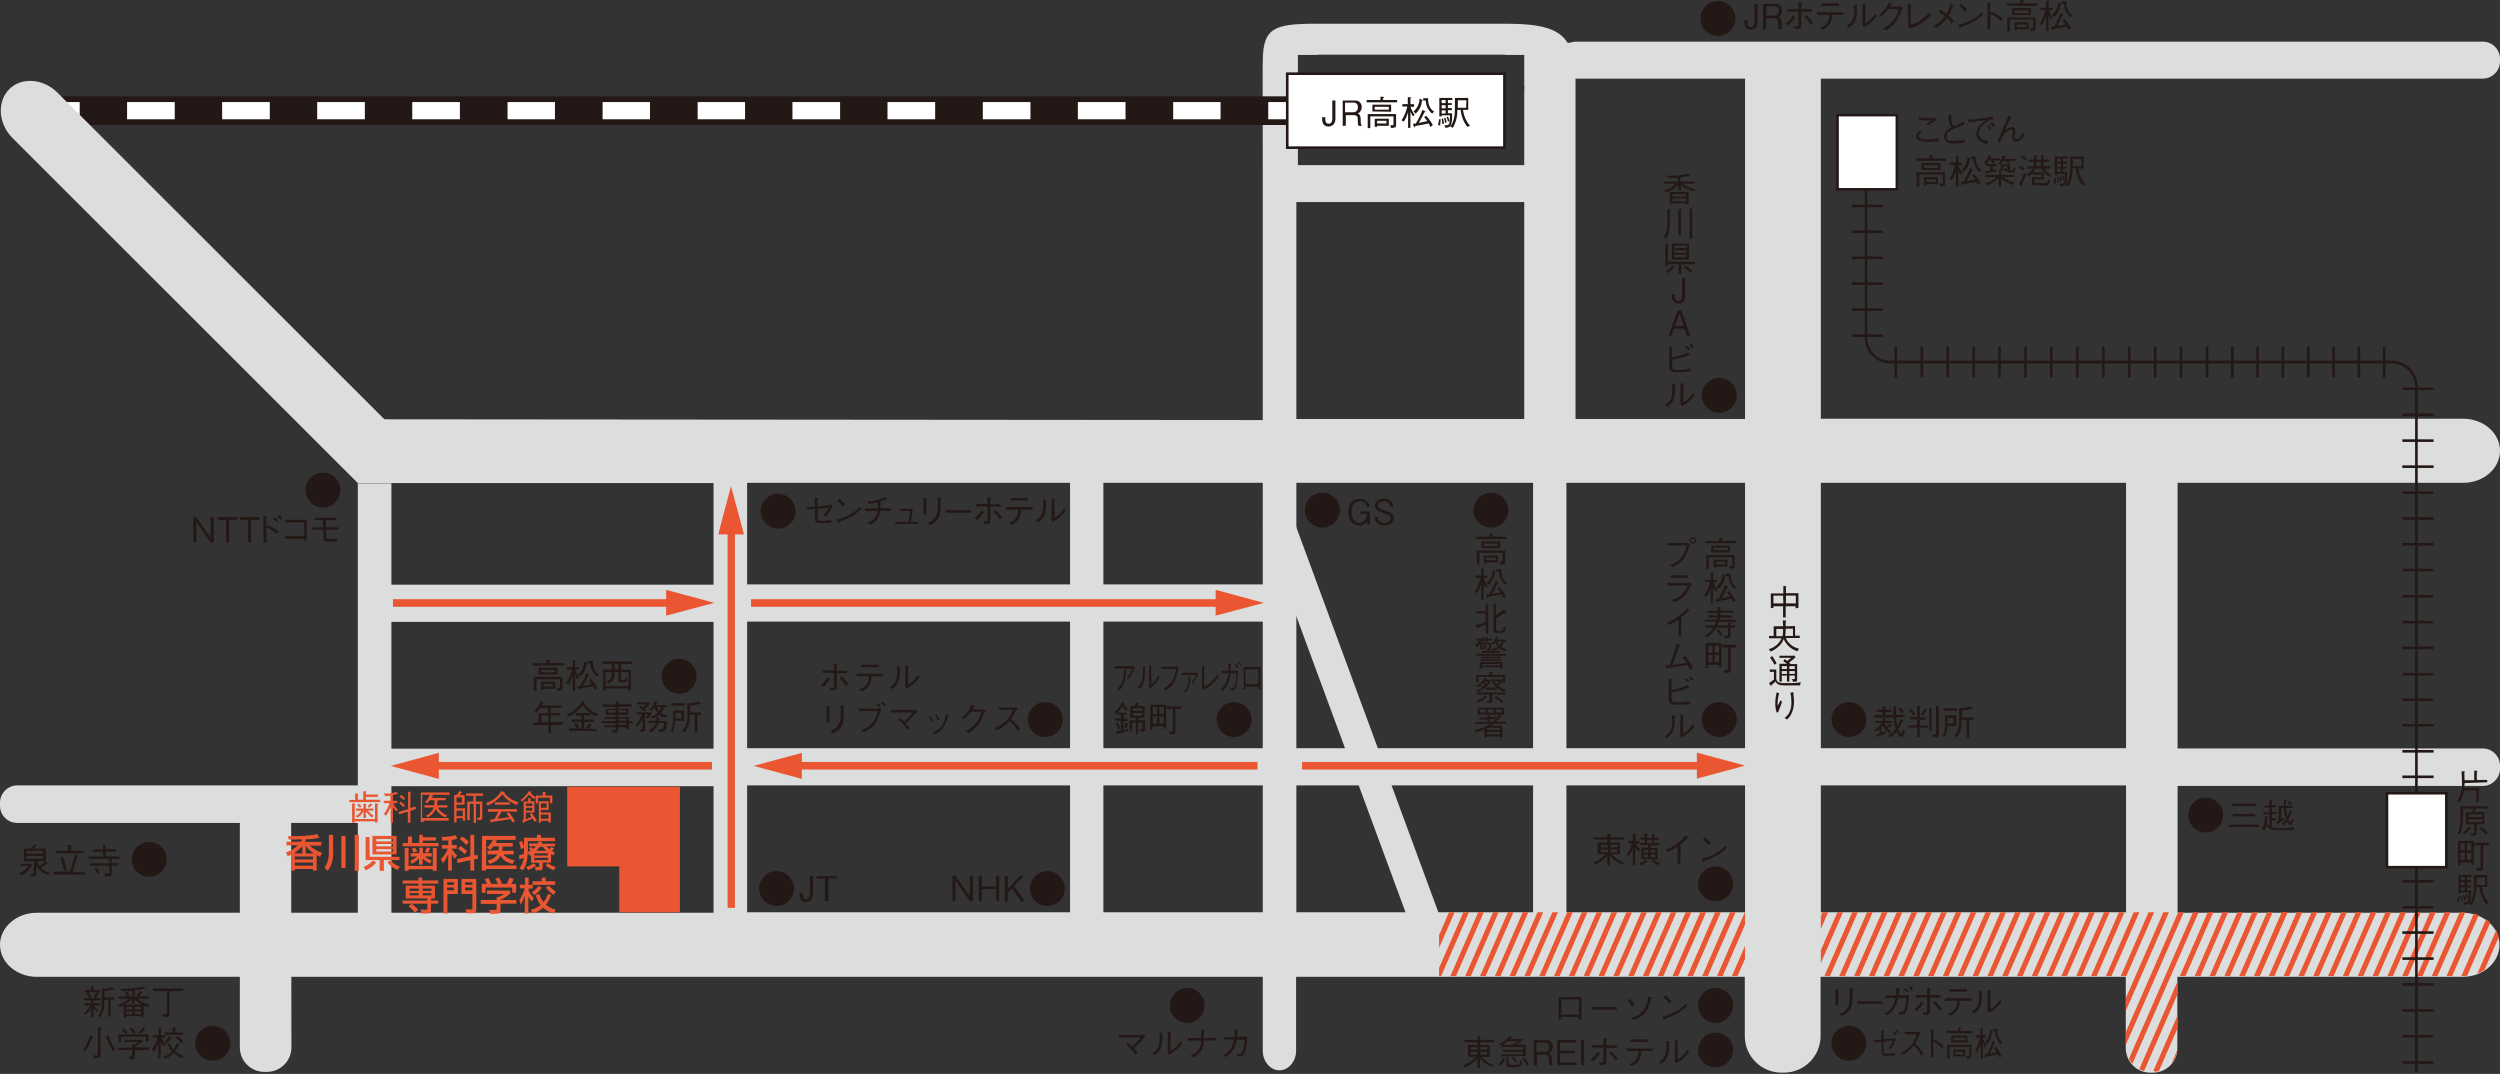 <?xml version="1.0" encoding="utf-8"?>
<!-- Generator: Adobe Illustrator 25.2.3, SVG Export Plug-In . SVG Version: 6.00 Build 0)  -->
<svg version="1.1" id="レイヤー_1" xmlns="http://www.w3.org/2000/svg" xmlns:xlink="http://www.w3.org/1999/xlink" x="0px"
	 y="0px" viewBox="0 0 960 412.4" style="enable-background:new 0 0 960 412.4;" xml:space="preserve">
<rect x="0" y="0" width="960" height="412.4" fill="#333333" stroke="none"/>
<style type="text/css">
	.st0{fill:#DCDDDD;}
	.st1{clip-path:url(#SVGID_2_);}
	.st2{fill:none;}
	.st3{fill:none;stroke:#EA5532;stroke-width:1.97;}
	.st4{clip-path:url(#SVGID_4_);}
	.st5{fill:#EA5532;}
	.st6{fill:#231815;}
	.st7{fill:#FFFFFF;}
	.st8{clip-path:url(#SVGID_6_);}
</style>
<g id="レイヤー_2_1_">
	<g id="アクセス">
		<g>
			<polyline class="st0" points="496,197.6 556.2,360.8 545.1,364.9 484.9,201.7 			"/>
			<path class="st0" d="M953.4,30.2c3.6,0,6.6-3,6.6-6.6v-1c0-3.6-2.9-6.6-6.6-6.6c0,0,0,0,0,0H605c-0.7,0-1.4,0.2-2.1,0.4
				c-0.3,0-0.6,0-0.9,0.1c-3.5-5.7-10.6-7.4-24.2-7.4h-73c-15.5,0.1-19.8,1.6-19.9,14.3c-0.1,1.7,0,10.9,0,41.4v96.5l-347.5-0.3
				v24.5H274v39H148.4c-3.6,0-6.6,3-6.6,6.6v1.1c0,3.6,3,6.6,6.6,6.6H274v48.7H148.4c-3.6,0-6.6,3-6.6,6.6v1.2
				c0,3.6,2.9,6.6,6.6,6.6H274v48.6H14.1c-7.7,0-14.1,5.5-14.1,12.3s6.4,12.3,14.1,12.3h470.8v28.4c0,4.1,2.9,7.5,6.4,7.5
				s6.4-3.4,6.4-7.5v-28.4h172.3v22.7c0,7.8,6.3,14.1,14.1,14.1h0.9c7.8,0,14.1-6.3,14.1-14.1v-22.7h117.2v27.4
				c0,5.2,4.2,9.4,9.4,9.4h1c5.2,0,9.4-4.2,9.4-9.4v-27.4h109.6c7.8,0,14.1-5.5,14.1-12.3s-6.3-12.3-14.1-12.3H836.2v-48.7h117.2
				c3.6,0,6.6-3,6.6-6.6v-1.2c0-3.6-3-6.6-6.6-6.6H836.2V185.4h109.7c7.8,0,14.1-5.5,14.1-12.3s-6.3-12.3-14.1-12.3H699.2V30.2
				H953.4z M410.9,350.3h-124v-48.7h124V350.3z M410.9,287.3h-124v-48.6h124V287.3z M410.9,224.4h-124v-39h124V224.4z M484.9,350.3
				h-61.2v-48.7h61.2V350.3z M484.9,287.3h-61.2v-48.6h61.2V287.3z M484.9,224.4h-61.2v-39h61.2V224.4z M498.4,21.1h7.7V21h71.8v0.1
				h7.4v12h0.1c-0.1,1.2-0.1,2.5-0.1,4v26.3h-86.9V21.1z M497.8,77.6h87.5v83.3h-87.5V77.6z M564.3,350.3h-66.5v-48.7h90.9v48.7
				L564.3,350.3L564.3,350.3z M525.3,287.3h-27.5V185.4h90.9v101.9L525.3,287.3L525.3,287.3z M670.1,350.3h-68.6v-48.7h68.6V350.3z
				 M670.1,287.3h-68.6V185.4h68.6V287.3z M670.1,160.9H605V30.2h65.1L670.1,160.9z M816.5,350.3H699.2v-48.7h117.2V350.3z
				 M816.5,287.3H699.2V185.4h117.2V287.3z"/>
			<g>
				<defs>
					<path id="SVGID_1_" d="M945.9,350.3H699.2v24.5h117.2v27.4c0,5.2,4.2,9.4,9.4,9.4h0.9c5.2,0,9.4-4.2,9.4-9.4v-27.4h109.7
						c7.8,0,14.1-5.5,14.1-12.3S953.7,350.3,945.9,350.3z"/>
				</defs>
				<clipPath id="SVGID_2_">
					<use xlink:href="#SVGID_1_"  style="overflow:visible;"/>
				</clipPath>
				<g class="st1">
					<g>
						<g>
							<line class="st2" x1="850.6" y1="411.6" x2="884.7" y2="333.4"/>
							<line class="st2" x1="856.2" y1="411.6" x2="890.4" y2="333.4"/>
							<line class="st2" x1="861.9" y1="411.6" x2="896.1" y2="333.4"/>
							<line class="st2" x1="867.6" y1="411.6" x2="901.8" y2="333.4"/>
							<line class="st2" x1="873.3" y1="411.6" x2="907.5" y2="333.4"/>
							<line class="st2" x1="879" y1="411.6" x2="913.1" y2="333.4"/>
							<line class="st2" x1="884.7" y1="411.6" x2="918.8" y2="333.4"/>
							<line class="st2" x1="890.4" y1="411.6" x2="924.5" y2="333.4"/>
							<line class="st2" x1="896.1" y1="411.6" x2="930.2" y2="333.4"/>
							<line class="st2" x1="901.8" y1="411.6" x2="935.9" y2="333.4"/>
							<line class="st2" x1="907.5" y1="411.6" x2="941.6" y2="333.4"/>
							<line class="st2" x1="913.1" y1="411.6" x2="947.3" y2="333.4"/>
							<line class="st2" x1="918.8" y1="411.6" x2="953" y2="333.4"/>
							<line class="st2" x1="924.5" y1="411.6" x2="958.6" y2="333.4"/>
							<line class="st2" x1="930.2" y1="411.6" x2="964.3" y2="333.4"/>
							<line class="st2" x1="935.9" y1="411.6" x2="970" y2="333.4"/>
							<line class="st2" x1="941.6" y1="411.6" x2="975.7" y2="333.4"/>
							<line class="st2" x1="947.3" y1="411.6" x2="981.4" y2="333.4"/>
							<line class="st2" x1="953" y1="411.6" x2="987.1" y2="333.4"/>
							<line class="st2" x1="958.6" y1="411.6" x2="992.8" y2="333.4"/>
							<line class="st2" x1="964.3" y1="411.6" x2="998.5" y2="333.4"/>
							<line class="st2" x1="970" y1="411.6" x2="1004.2" y2="333.4"/>
							<line class="st2" x1="975.7" y1="411.6" x2="1009.8" y2="333.4"/>
							<line class="st2" x1="981.4" y1="411.6" x2="1015.5" y2="333.4"/>
							<line class="st2" x1="987.1" y1="411.6" x2="1021.2" y2="333.4"/>
							<line class="st2" x1="992.8" y1="411.6" x2="1026.9" y2="333.4"/>
							<line class="st2" x1="998.5" y1="411.6" x2="1032.6" y2="333.4"/>
							<line class="st2" x1="1004.2" y1="411.6" x2="1038.3" y2="333.4"/>
							<line class="st2" x1="1009.8" y1="411.6" x2="1044" y2="333.4"/>
							<line class="st2" x1="1015.5" y1="411.6" x2="1049.7" y2="333.4"/>
							<line class="st2" x1="1021.2" y1="411.6" x2="1055.3" y2="333.4"/>
							<line class="st2" x1="1026.9" y1="411.6" x2="1061" y2="333.4"/>
							<line class="st2" x1="1032.6" y1="411.6" x2="1066.7" y2="333.4"/>
						</g>
						<g>
							<line class="st3" x1="850.6" y1="411.6" x2="884.7" y2="333.4"/>
							<line class="st3" x1="856.2" y1="411.6" x2="890.4" y2="333.4"/>
							<line class="st3" x1="861.9" y1="411.6" x2="896.1" y2="333.4"/>
							<line class="st3" x1="867.6" y1="411.6" x2="901.8" y2="333.4"/>
							<line class="st3" x1="873.3" y1="411.6" x2="907.5" y2="333.4"/>
							<line class="st3" x1="879" y1="411.6" x2="913.1" y2="333.4"/>
							<line class="st3" x1="884.7" y1="411.6" x2="918.8" y2="333.4"/>
							<line class="st3" x1="890.4" y1="411.6" x2="924.5" y2="333.4"/>
							<line class="st3" x1="896.1" y1="411.6" x2="930.2" y2="333.4"/>
							<line class="st3" x1="901.8" y1="411.6" x2="935.9" y2="333.4"/>
							<line class="st3" x1="907.5" y1="411.6" x2="941.6" y2="333.4"/>
							<line class="st3" x1="913.1" y1="411.6" x2="947.3" y2="333.4"/>
							<line class="st3" x1="918.8" y1="411.6" x2="953" y2="333.4"/>
							<line class="st3" x1="924.5" y1="411.6" x2="958.6" y2="333.4"/>
							<line class="st3" x1="930.2" y1="411.6" x2="964.3" y2="333.4"/>
							<line class="st3" x1="935.9" y1="411.6" x2="970" y2="333.4"/>
							<line class="st3" x1="941.6" y1="411.6" x2="975.7" y2="333.4"/>
							<line class="st3" x1="947.3" y1="411.6" x2="981.4" y2="333.4"/>
							<line class="st3" x1="953" y1="411.6" x2="987.1" y2="333.4"/>
							<line class="st3" x1="958.6" y1="411.6" x2="992.8" y2="333.4"/>
							<line class="st3" x1="964.3" y1="411.6" x2="998.5" y2="333.4"/>
							<line class="st3" x1="970" y1="411.6" x2="1004.2" y2="333.4"/>
							<line class="st3" x1="975.7" y1="411.6" x2="1009.8" y2="333.4"/>
							<line class="st3" x1="981.4" y1="411.6" x2="1015.5" y2="333.4"/>
							<line class="st3" x1="987.1" y1="411.6" x2="1021.2" y2="333.4"/>
							<line class="st3" x1="992.8" y1="411.6" x2="1026.9" y2="333.4"/>
							<line class="st3" x1="998.5" y1="411.6" x2="1032.6" y2="333.4"/>
							<line class="st3" x1="1004.2" y1="411.6" x2="1038.3" y2="333.4"/>
							<line class="st3" x1="1009.8" y1="411.6" x2="1044" y2="333.4"/>
							<line class="st3" x1="1015.5" y1="411.6" x2="1049.7" y2="333.4"/>
							<line class="st3" x1="1021.2" y1="411.6" x2="1055.3" y2="333.4"/>
							<line class="st3" x1="1026.9" y1="411.6" x2="1061" y2="333.4"/>
							<line class="st3" x1="1032.6" y1="411.6" x2="1066.7" y2="333.4"/>
						</g>
					</g>
					<g>
						<g>
							<line class="st2" x1="668.5" y1="411.6" x2="702.7" y2="333.4"/>
							<line class="st2" x1="674.2" y1="411.6" x2="708.3" y2="333.4"/>
							<line class="st2" x1="679.9" y1="411.6" x2="714" y2="333.4"/>
							<line class="st2" x1="685.6" y1="411.6" x2="719.7" y2="333.4"/>
							<line class="st2" x1="691.3" y1="411.6" x2="725.4" y2="333.4"/>
							<line class="st2" x1="697" y1="411.6" x2="731.1" y2="333.4"/>
							<line class="st2" x1="702.7" y1="411.6" x2="736.8" y2="333.4"/>
							<line class="st2" x1="708.3" y1="411.6" x2="742.5" y2="333.4"/>
							<line class="st2" x1="714" y1="411.6" x2="748.2" y2="333.4"/>
							<line class="st2" x1="719.7" y1="411.6" x2="753.9" y2="333.4"/>
							<line class="st2" x1="725.4" y1="411.6" x2="759.5" y2="333.4"/>
							<line class="st2" x1="731.1" y1="411.6" x2="765.2" y2="333.4"/>
							<line class="st2" x1="736.8" y1="411.6" x2="770.9" y2="333.4"/>
							<line class="st2" x1="742.5" y1="411.6" x2="776.6" y2="333.4"/>
							<line class="st2" x1="748.2" y1="411.6" x2="782.3" y2="333.4"/>
							<line class="st2" x1="753.9" y1="411.6" x2="788" y2="333.4"/>
							<line class="st2" x1="759.5" y1="411.6" x2="793.7" y2="333.4"/>
							<line class="st2" x1="765.2" y1="411.6" x2="799.4" y2="333.4"/>
							<line class="st2" x1="770.9" y1="411.6" x2="805" y2="333.4"/>
							<line class="st2" x1="776.6" y1="411.6" x2="810.7" y2="333.4"/>
							<line class="st2" x1="782.3" y1="411.6" x2="816.4" y2="333.4"/>
							<line class="st2" x1="788" y1="411.6" x2="822.1" y2="333.4"/>
							<line class="st2" x1="793.7" y1="411.6" x2="827.8" y2="333.4"/>
							<line class="st2" x1="799.4" y1="411.6" x2="833.5" y2="333.4"/>
							<line class="st2" x1="805" y1="411.6" x2="839.2" y2="333.4"/>
							<line class="st2" x1="810.7" y1="411.6" x2="844.9" y2="333.4"/>
							<line class="st2" x1="816.4" y1="411.6" x2="850.6" y2="333.4"/>
							<line class="st2" x1="822.1" y1="411.6" x2="856.2" y2="333.4"/>
							<line class="st2" x1="827.8" y1="411.6" x2="861.9" y2="333.4"/>
							<line class="st2" x1="833.5" y1="411.6" x2="867.6" y2="333.4"/>
							<line class="st2" x1="839.2" y1="411.6" x2="873.3" y2="333.4"/>
							<line class="st2" x1="844.9" y1="411.6" x2="879" y2="333.4"/>
							<line class="st2" x1="850.6" y1="411.6" x2="884.7" y2="333.4"/>
						</g>
						<g>
							<line class="st3" x1="668.5" y1="411.6" x2="702.7" y2="333.4"/>
							<line class="st3" x1="674.2" y1="411.6" x2="708.3" y2="333.4"/>
							<line class="st3" x1="679.9" y1="411.6" x2="714" y2="333.4"/>
							<line class="st3" x1="685.6" y1="411.6" x2="719.7" y2="333.4"/>
							<line class="st3" x1="691.3" y1="411.6" x2="725.4" y2="333.4"/>
							<line class="st3" x1="697" y1="411.6" x2="731.1" y2="333.4"/>
							<line class="st3" x1="702.7" y1="411.6" x2="736.8" y2="333.4"/>
							<line class="st3" x1="708.3" y1="411.6" x2="742.5" y2="333.4"/>
							<line class="st3" x1="714" y1="411.6" x2="748.2" y2="333.4"/>
							<line class="st3" x1="719.7" y1="411.6" x2="753.9" y2="333.4"/>
							<line class="st3" x1="725.4" y1="411.6" x2="759.5" y2="333.4"/>
							<line class="st3" x1="731.1" y1="411.6" x2="765.2" y2="333.4"/>
							<line class="st3" x1="736.8" y1="411.6" x2="770.9" y2="333.4"/>
							<line class="st3" x1="742.5" y1="411.6" x2="776.6" y2="333.4"/>
							<line class="st3" x1="748.2" y1="411.6" x2="782.3" y2="333.4"/>
							<line class="st3" x1="753.9" y1="411.6" x2="788" y2="333.4"/>
							<line class="st3" x1="759.5" y1="411.6" x2="793.7" y2="333.4"/>
							<line class="st3" x1="765.2" y1="411.6" x2="799.4" y2="333.4"/>
							<line class="st3" x1="770.9" y1="411.6" x2="805" y2="333.4"/>
							<line class="st3" x1="776.6" y1="411.6" x2="810.7" y2="333.4"/>
							<line class="st3" x1="782.3" y1="411.6" x2="816.4" y2="333.4"/>
							<line class="st3" x1="788" y1="411.6" x2="822.1" y2="333.4"/>
							<line class="st3" x1="793.7" y1="411.6" x2="827.8" y2="333.4"/>
							<line class="st3" x1="799.4" y1="411.6" x2="833.5" y2="333.4"/>
							<line class="st3" x1="805" y1="411.6" x2="839.2" y2="333.4"/>
							<line class="st3" x1="810.7" y1="411.6" x2="844.9" y2="333.4"/>
							<line class="st3" x1="816.4" y1="411.6" x2="850.6" y2="333.4"/>
							<line class="st3" x1="822.1" y1="411.6" x2="856.2" y2="333.4"/>
							<line class="st3" x1="827.8" y1="411.6" x2="861.9" y2="333.4"/>
							<line class="st3" x1="833.5" y1="411.6" x2="867.6" y2="333.4"/>
							<line class="st3" x1="839.2" y1="411.6" x2="873.3" y2="333.4"/>
							<line class="st3" x1="844.9" y1="411.6" x2="879" y2="333.4"/>
							<line class="st3" x1="850.6" y1="411.6" x2="884.7" y2="333.4"/>
						</g>
					</g>
				</g>
			</g>
			<rect x="137.4" y="185.6" class="st0" width="12.9" height="173.4"/>
			<g>
				<defs>
					<polyline id="SVGID_3_" points="552.6,374.8 670.1,374.8 670.1,350.3 552.6,350.3 552.6,374.8 					"/>
				</defs>
				<clipPath id="SVGID_4_">
					<use xlink:href="#SVGID_3_"  style="overflow:visible;"/>
				</clipPath>
				<g class="st4">
					<polyline class="st5" points="535.2,411.6 569.3,333.4 571.1,334.2 537,412.4 					"/>
					<polyline class="st5" points="540.9,411.6 575,333.4 576.8,334.2 542.7,412.4 					"/>
					<polyline class="st5" points="529.7,411.6 563.8,333.4 565.6,334.2 531.5,412.4 					"/>
					<polyline class="st5" points="546.6,411.6 580.7,333.4 582.5,334.2 548.4,412.4 					"/>
					<polyline class="st5" points="552.3,411.6 586.4,333.4 588.2,334.2 554.1,412.4 					"/>
					<polyline class="st5" points="558,411.6 592.1,333.4 593.9,334.2 559.8,412.4 					"/>
					<polyline class="st5" points="563.6,411.6 597.8,333.4 599.6,334.2 565.5,412.4 					"/>
					<polyline class="st5" points="569.3,411.6 603.5,333.4 605.3,334.2 571.1,412.4 					"/>
					<polyline class="st5" points="575,411.6 609.2,333.4 611,334.2 576.8,412.4 					"/>
					<polyline class="st5" points="580.7,411.6 614.8,333.4 616.6,334.2 582.5,412.4 					"/>
					<polyline class="st5" points="586.4,411.6 620.5,333.4 622.3,334.2 588.2,412.4 					"/>
					<polyline class="st5" points="592.1,411.6 626.2,333.4 628,334.2 593.9,412.4 					"/>
					<polyline class="st5" points="597.8,411.6 631.9,333.4 633.7,334.2 599.6,412.4 					"/>
					<polyline class="st5" points="603.5,411.6 637.6,333.4 639.4,334.2 605.3,412.4 					"/>
					<polyline class="st5" points="609.2,411.6 643.3,333.4 645.1,334.2 611,412.4 					"/>
					<polyline class="st5" points="614.8,411.6 649,333.4 650.8,334.2 616.6,412.4 					"/>
					<polyline class="st5" points="620.5,411.6 654.7,333.4 656.5,334.2 622.3,412.4 					"/>
					<polyline class="st5" points="626.2,411.6 660.3,333.4 662.2,334.2 628,412.4 					"/>
					<polyline class="st5" points="631.9,411.6 666,333.4 667.8,334.2 633.7,412.4 					"/>
					<polyline class="st5" points="637.6,411.6 671.7,333.4 673.5,334.2 639.4,412.4 					"/>
					<polyline class="st5" points="643.3,411.6 677.4,333.4 679.2,334.2 645.1,412.4 					"/>
					<polyline class="st5" points="649,411.6 683.1,333.4 684.9,334.2 650.8,412.4 					"/>
					<polyline class="st5" points="654.7,411.6 688.8,333.4 690.6,334.2 656.5,412.4 					"/>
					<polyline class="st5" points="660.3,411.6 694.5,333.4 696.3,334.2 662.2,412.4 					"/>
				</g>
			</g>
			<path class="st6" d="M771.3,44.3c-0.4,1-0.6,1.5-0.8,2c-0.5,1.1-3,6.7-3.5,8l1,0.4c1-2.3,1.3-2.9,2-3.7c0.6-0.6,1.3-1.1,2.2-1.2
				c0.4,0,0.7,0.2,0.7,0.6c0,0,0,0,0,0l-0.1,0.8c-0.1,0.5-0.1,1-0.2,1.5c-0.1,0.8,0.5,1.6,1.3,1.7c0.1,0,0.2,0,0.3,0
				c0.5,0,1.1-0.2,1.5-0.5c0.7-0.5,1.3-1.1,1.7-1.9l-0.6-1c-0.5,0.9-1.3,2.4-2.5,2.4c-0.3,0-0.7-0.1-0.7-0.8c0-0.3,0-0.6,0.1-0.8
				c0.1-0.6,0.2-1.2,0.2-1.7c0.1-0.7-0.4-1.3-1.1-1.3c0,0-0.1,0-0.1,0c-1,0.1-2,0.6-2.8,1.2c0.7-1.8,1.6-3.5,2.5-5.2L771.3,44.3z
				 M764.3,47.3c0.4,0.5,0.8,1.1,1.1,1.7l0.7-0.6c-0.3-0.6-0.7-1.2-1.1-1.7L764.3,47.3z M763,48.4c0.4,0.5,0.8,1.1,1.1,1.7l0.7-0.5
				c-0.3-0.6-0.7-1.2-1.1-1.7L763,48.4z M756,47c1.5-0.2,4.7-0.7,6.7-0.9c-0.7,0.4-1.3,0.9-1.9,1.4c-1.1,1-1.8,2.5-1.9,4
				c0,2.8,2.9,3.5,4.1,3.8l0.4-1.1c-2.5-0.5-3.5-1.3-3.5-3c0.1-1.5,0.9-2.9,2.1-3.8c1-0.9,2.2-1.4,3.4-1.7l-0.1-1
				c-1.5,0.4-3,0.7-4.6,0.8c-1.7,0.3-3.3,0.4-5,0.4L756,47z M748,44.3c0,0.1,0,0.2,0.1,0.4c0.1,0.2,0.1,0.5,0.1,0.7
				c0.2,1.6,0.3,2.5,1.2,3.5c-0.5,0.2-1.1,0.6-1.5,0.9c-0.8,0.6-1.3,1.6-1.4,2.6c0,0.7,0.3,1.4,0.8,1.9c0.5,0.5,1,0.8,2.7,0.8
				c1.5,0,2.9-0.1,4.4-0.3v-1.2c-0.5,0.1-1.1,0.2-1.6,0.3c-1,0.1-2,0.2-3,0.2c-0.8,0-2.3,0-2.3-1.8c0-1.3,1.3-2,2-2.4
				c1.6-0.8,3.2-1.5,4.8-2l-0.2-1.1c-0.5,0.2-3.1,1.3-3.7,1.6c-0.2-0.1-0.4-0.2-0.5-0.4c-0.3-0.5-0.5-1.1-0.5-1.7
				c0-0.3-0.1-1.7-0.1-2.1L748,44.3z M744.5,53c-1.4,0.4-2.9,0.5-4.3,0.6c-0.8,0-3.4-0.1-3.4-1.4c0-0.5,0.5-0.9,1.1-1.5l-0.7-0.6
				c-0.9,0.8-1.4,1.3-1.4,2.2c0,1.3,1.3,1.8,1.9,1.9c0.9,0.2,1.9,0.3,2.8,0.3c1.3,0,2.7-0.1,4-0.3L744.5,53z M737,46
				c1.1,0.2,2.3,0.3,3.4,0.3c0.5,0,1,0,1.5-0.1c-0.3,0.2-1.8,1.2-2.2,1.4l0.7,0.6c1-0.7,1.7-1.2,3.1-2l-0.5-1
				c-0.9,0.1-1.9,0.2-2.8,0.2c-0.6,0-1.1,0-1.7-0.1l-1.6-0.3L737,46z"/>
			<path class="st6" d="M790.8,70c-0.1-0.7-0.2-1.3-0.4-2l-0.5,0.1c0.1,0.7,0.2,1.3,0.2,2L790.8,70z M791.8,69.5
				c-0.1-0.6-0.2-1.3-0.5-1.8l-0.5,0.2c0.2,0.6,0.3,1.2,0.4,1.8L791.8,69.5z M792.3,67.3l-0.5,0.2c0.2,0.5,0.4,1.1,0.5,1.7l0.6-0.2
				C792.8,68.4,792.6,67.8,792.3,67.3L792.3,67.3z M799.3,63.9H796V61h3.3V63.9z M800.8,70.8c-1.5-1.7-2.5-3.8-2.7-6.1h2v-4.6H795
				c0,1.2,0,2.6,0,3.6c0,2.6-0.2,5.3-1.8,7.4l1,0.4c1.2-1.6,1.7-4.3,1.7-6.9h1.2c0.2,2.4,1.1,4.6,2.5,6.5L800.8,70.8z M789.5,68.3
				h-0.6c-0.1,0.7-0.2,1.5-0.4,2.2l0.8,0.2C789.4,69.9,789.5,69.1,789.5,68.3L789.5,68.3z M791.4,66h-1.5v-1.2h1.5V66z M791.4,62
				h-1.5v-1.1h1.5V62z M791.4,64h-1.5v-1.2h1.5V64z M794.1,60.8v-0.7H789v7.1h0.9v-0.4h3.1c-0.1,3.8-0.2,3.8-2.1,3.8l0.3,1
				c1.9-0.2,2.7-0.4,2.6-5.6h-1.6v-1.2h1.5v-0.7h-1.5v-1.2h1.5v-0.8h-1.5v-1.2L794.1,60.8z M778,67l-0.8-0.7c-0.5,1.5-1.2,3-1.9,4.4
				l0.9,0.7l0.2,0.1l0.2-0.2l-0.2-0.4C776.9,69.8,777.3,68.7,778,67z M777.5,64.7c-0.6-0.4-1.2-0.8-1.9-1l-0.4,0.8
				c0.7,0.3,1.3,0.6,1.9,1L777.5,64.7z M778.2,60.9c-0.5-0.5-1.1-0.9-1.7-1.2l-0.5,0.7c0.6,0.3,1.2,0.7,1.7,1.2L778.2,60.9z
				 M783.7,63.8h-1.8v-1.6h1.8V63.8z M787.6,67.1c-1.1-0.5-2-1.4-2.6-2.4h2.4v-0.9h-2.7v-1.6h2v-0.9h-2v-1.2l0.3-0.3l-0.2-0.1
				l-1-0.1v1.7h-1.8v-1.2l0.4-0.3l-0.3-0.1l-1-0.1v1.7h-2v0.9h1.9v1.7h-2.5v0.9h2.1c-0.6,1-1.4,1.8-2.4,2.3l0.6,0.8
				c0.6-0.4,1.1-0.8,1.6-1.3V67h3.6v1.1h-3.7v2.1c0,0.7,0.2,1,1.2,1h3.8c1,0,1.5,0,2-1.7l-0.8-0.6c-0.4,1.2-0.5,1.4-1.5,1.4h-3.1
				c-0.7,0-0.7,0-0.7-0.4v-1h3.6v-2.7h-4.2c0.4-0.4,0.7-0.9,0.9-1.4h2.5c0.7,1.2,1.6,2.3,2.8,3L787.6,67.1z M770.9,65.4
				c-0.3-0.4-0.7-0.7-1.1-1l-0.5,0.6c0.4,0.3,0.8,0.6,1.1,1L770.9,65.4z M774,64.7l-0.8-0.4c-0.2,1.2-0.3,1.2-0.7,1.2h-0.2
				c-0.4,0-0.5-0.1-0.5-0.4v-2h-3.4c0.1,2-0.4,2.4-1,2.7l0.8,0.5c0.7-0.6,1-1.5,1-2.4h1.7v1.6c0,0.7,0.3,0.8,0.9,0.8h0.8
				C773.5,66.2,773.7,66.2,774,64.7L774,64.7z M773.9,61.7V61h-4.3c0.1-0.3,0.2-0.3,0.3-0.7c0.3,0,0.4-0.1,0.4-0.2l-0.2-0.1l-1-0.3
				c-0.4,1.1-0.9,2.1-1.6,3l0.8,0.5c0.3-0.5,0.5-0.7,0.8-1.4h1.2c0.3,0.4,0.6,0.7,0.8,1.1l0.8-0.4c-0.2-0.3-0.3-0.5-0.5-0.7
				L773.9,61.7z M773.7,70.2c-1.7-0.4-3.3-1.2-4.7-2.2h4.6v-0.8h-5.2v-0.4l0.3-0.3l-0.3-0.1l-0.9-0.1v0.9h-5.2V68h4.5
				c-1.3,1.1-2.8,1.9-4.5,2.4l0.8,0.7c1.6-0.6,3.1-1.5,4.4-2.6v3.1h0.9v-3c1.4,1,2.9,1.9,4.5,2.4L773.7,70.2z M768,61.7v-0.8h-3.8
				c0.2-0.3,0.2-0.3,0.3-0.6l0.3-0.2l-0.2-0.2l-0.9-0.3c-0.4,1.1-1,2.2-1.8,3l0.8,0.5v0.7h1.6v1.7c-0.7,0.1-1.3,0.2-2,0.2l0.2,0.9
				l0.1,0.2c0.1,0,0.1,0,0.3-0.3l0.9-0.2c1-0.2,2.1-0.3,2.9-0.5l0.1-0.8c-0.8,0.2-0.9,0.2-1.6,0.3v-1.5h1.5v-0.8h-3.9
				c0.3-0.4,0.7-0.9,0.9-1.4h0.7c0.4,0.4,0.7,0.8,1,1.3l0.8-0.4c-0.2-0.2-0.2-0.3-0.7-0.9H768z M753.6,66.5c-0.7-1-1.2-2-1.6-3.1
				h1.4v-0.9H752v-2.2l0.4-0.3l-0.2-0.1l-1.1-0.1v2.7h-2.2v0.9h1.9c-0.4,1.9-1.2,3.6-2.2,5.3l0.9,0.5c0.7-1.1,1.2-2.3,1.6-3.6v6h0.9
				v-6.2c0.2,0.6,0.5,1.2,0.9,1.8L753.6,66.5z M760.6,70.5c-0.7-1.3-1.6-2.6-2.6-3.7l-0.7,0.6c0.4,0.5,0.8,1,1.2,1.5
				c-1.2,0.3-2,0.4-3.3,0.7c0.8-1.3,1.5-2.7,2.1-4.1c0.2,0,0.4,0,0.4-0.2l-0.2-0.2l-1-0.5c-0.6,1.8-1.5,3.5-2.5,5.2
				c-0.4,0.1-0.7,0.1-1.1,0.1l0.3,1.1l0.2,0.3c0.2,0,0.2-0.2,0.3-0.5c1.8-0.3,3.3-0.6,5.2-1c0.3,0.4,0.6,1.1,0.7,1.3L760.6,70.5z
				 M756.7,61l-0.2-0.2l-1-0.4c0,1.9-0.9,3.7-2.3,4.9l0.8,0.8c1.4-1.2,2.3-3,2.4-4.9C756.5,61.1,756.6,61.1,756.7,61L756.7,61z
				 M761,65.3c-0.6-0.3-1.2-0.9-1.5-1.5c-0.6-1.1-0.9-2.4-0.8-3.7h-1.9V61h1c0,1.9,0.9,3.8,2.4,5L761,65.3z M746.9,70.3v-4.1H736
				v5.4h1v-4.6h9V70c0,0.4,0,0.5-0.4,0.5h-0.8l0.3,1c0.5,0,1.1,0,1.6-0.2C746.9,71.2,746.9,70.8,746.9,70.3L746.9,70.3z M747.3,61.8
				v-0.9H742v-0.7c0.3-0.2,0.4-0.2,0.4-0.3l-0.3-0.2l-1.1-0.2v1.3h-5.3v0.9L747.3,61.8z M743.3,69.9h-3.6v-1h3.6V69.9z M744.2,70.7
				V68h-5.4v3.1h0.9v-0.4L744.2,70.7z M744.2,64.5h-5.4v-1h5.4V64.5z M745.1,65.3v-2.7h-7.2v2.6L745.1,65.3z"/>
			<path class="st6" d="M753.4,275.5v-2.7c1.2-0.1,2.3-0.2,3.5-0.5h0.4l0.2-0.1l-0.1-0.2l-0.8-0.8c-0.5,0.2-1,0.4-1.6,0.5
				c-0.6,0.1-1.1,0.2-1.7,0.2l-1-0.1c0,0.7,0.1,1.5,0.1,3.1c0,4-0.3,5.6-2,7.6l0.9,0.6c1.4-1.6,2-3.6,2-6.7h1.9v6.8h1v-6.8h1.5v-0.9
				L753.4,275.5z M746.3,272.9h5.2v-0.9h-5.2V272.9z M747.8,277.8v-2.2h2.4v2.2H747.8z M746.8,283c0.6-1.4,1-2.8,1-4.3h3.4v-4h-4.3
				c0,0.6,0.1,1.4,0.1,2.5c0,3.1-0.4,4.3-1,5.4L746.8,283z M740.3,279.5v-0.9h-3.1v-2.2h2.5v-0.9h-2.5v-3.9l0.3-0.3l-0.3-0.1l-1-0.1
				v4.3h-2.7v0.9h2.7v2.2h-3.4v0.9h3.4v3.6h1v-3.6L740.3,279.5z M735.4,274.3c-0.4-0.8-1-1.5-1.6-2.2l-0.7,0.5
				c0.6,0.7,1.2,1.4,1.6,2.2L735.4,274.3z M741.9,272.1l-0.2-0.1l-0.9-0.1v8.7h0.9v-8.3L741.9,272.1z M740.1,272.7l-0.2-0.3
				l-0.8-0.4c-0.4,0.9-0.9,1.7-1.5,2.4l0.8,0.4c0.5-0.7,0.9-1.4,1.4-2.1L740.1,272.7z M744.5,271.3l-0.3-0.1l-0.8-0.1v10.5
				c0,0.4-0.4,0.4-0.6,0.4c-0.3,0-0.6,0-0.8,0l0.3,1.1c1.5,0,2.2,0,2.2-0.9v-10.7L744.5,271.3z M726.6,277.6v-0.8h-2.7v-0.6l0.3-0.3
				l-0.2-0.1h-1.1v1h-2.8v0.8h2.5c-0.7,1.1-1.7,2-2.9,2.7l0.7,0.7c0.5-0.3,0.9-0.7,1.3-1.1v1.8c-0.4,0.2-0.9,0.3-1.3,0.4l0.2,0.9
				l0.2,0.2l0.2-0.4c1-0.4,2.2-0.8,3.2-1.2v-0.9l-1.7,0.6V279c0.2-0.2,0.2-0.3,0.5-0.6c0.5,1.3,1.4,2.5,2.6,3.2l0.7-0.7
				c-0.6-0.3-1.1-0.7-1.5-1.2c0.4-0.3,0.8-0.7,1.2-1c0.3,0,0.5,0,0.5-0.1l-0.1-0.2l-0.7-0.5c-0.4,0.4-0.9,0.8-1.3,1.2
				c-0.3-0.4-0.5-0.9-0.6-1.4L726.6,277.6z M731.5,280.9l-0.8-0.7c0,0.2-0.1,0.4-0.2,0.8s-0.2,0.7-0.5,0.7c-0.5,0-1-1.4-1.1-1.7
				c0.6-0.9,1.2-1.9,1.6-3c0.2,0,0.4,0,0.4-0.2l-0.2-0.2l-0.9-0.5c-0.3,0.9-0.8,1.8-1.2,2.7c-0.3-1.1-0.4-2.2-0.5-3.4h3.2v-0.9h-3.2
				c0-1.4,0-2.1,0-2.8l0.3-0.3l-0.2-0.1l-1.1-0.1c0,0.9,0,2.2,0,3.4H724v-1.2h2.3v-0.9H724v-0.7l0.3-0.3l-0.3-0.1l-1-0.1v1.2h-2.4
				v0.9h2.4v1.2h-3.4v0.9h7.6c0.1,1.5,0.3,3,0.7,4.4c-0.8,1.1-1.8,2-2.9,2.6l1,0.6c0.9-0.6,1.7-1.3,2.4-2.1c0.3,0.7,0.9,2,1.9,2
				C730.9,282.9,731.2,282,731.5,280.9L731.5,280.9z M731.1,273.4c-0.4-0.7-0.9-1.3-1.5-1.8l-0.7,0.6c0.6,0.5,1,1.1,1.4,1.8
				L731.1,273.4z"/>
			<path class="st6" d="M470.1,398.3v0.9h3.8c-0.3,1.3-0.8,2.6-1.5,3.8c-0.6,0.9-1.5,1.7-2.6,2.1l0.8,0.8c1.2-0.6,2.2-1.6,2.9-2.7
				c0.7-1.2,1.2-2.6,1.5-4h3c0,1.2-0.2,2.4-0.5,3.6c-0.5,1.9-1.1,1.9-1.7,1.9c-0.3,0-0.5,0-0.8-0.1l0.3,1.1c1.1-0.1,1.6-0.1,2-0.5
				c0.6-0.7,1-1.5,1.1-2.4c0.3-1.5,0.5-3.1,0.6-4.7h-4c0.1-0.8,0.2-1.5,0.2-2.3c0.4-0.2,0.4-0.3,0.4-0.3l-0.2-0.1l-1.3-0.2
				c0,1,0,1.9-0.1,2.9L470.1,398.3z M462.2,398.7c0-0.7,0-0.9,0.1-2.6l0.4-0.4l-0.2-0.2l-1.3-0.1c0,0.4,0,1.2,0,3.2h-5v1h5.1
				c0,1.2-0.4,2.4-1,3.4c-0.7,1.1-1.8,1.9-3.1,2.2l0.9,1c1.2-0.6,2.2-1.4,3-2.5c0.8-1.2,1.2-2.7,1.2-4.2h4.6v-1L462.2,398.7z
				 M448.4,404.5l0.6,0.5c1-0.5,1.9-1.1,2.7-1.8c0.8-0.7,1.6-1.6,2.2-2.5l-0.7-0.8c-0.4,0.7-0.9,1.4-1.5,2c-0.6,0.7-1.4,1.3-2.2,1.7
				v-6.8c0.3-0.2,0.3-0.2,0.3-0.3l-0.2-0.1l-1.1-0.1L448.4,404.5z M443.3,405.3c1.5-0.9,2.5-2.3,2.8-4c0.3-1.4,0.3-2.8,0.2-4.2
				c0.3-0.2,0.3-0.2,0.3-0.3l-0.3-0.2l-1.1-0.1c0,0.5,0.1,1.3,0.1,2.1c0,4.2-1.5,5.1-2.9,5.9L443.3,405.3z M432.4,401.2
				c0.7,0.4,1.2,0.9,1.8,1.5c0.7,0.7,1.3,1.5,1.7,2.4l1-0.7c-0.5-0.6-0.8-1.1-1.4-1.8c1.3-1.3,2.6-2.6,3.8-4l0.5-0.5l-0.7-0.9
				c-0.2,0.1-0.5,0.2-0.8,0.2h-8.6v1h8.3c-1,1.2-2.1,2.4-3.2,3.5c-0.5-0.5-1.1-1-1.7-1.4L432.4,401.2z"/>
			<path class="st6" d="M647.5,385.3c-1.1,1.3-2.5,2.3-4,3.1c-1.6,1-3.4,1.6-5.2,1.9l0.5,1.1l0.2,0.3l0.2-0.4c5.6-2,7.2-3.6,8.7-5.1
				L647.5,385.3z M641.9,384.5c-0.7-0.8-1.5-1.6-2.3-2.3l-0.8,0.8c0.8,0.7,1.5,1.4,2.2,2.3L641.9,384.5z M627.4,391.7
				c1-0.4,2-0.9,2.9-1.5c1.9-1.4,2.8-3,3.8-6.8l0.4-0.2l-0.3-0.2l-1.2-0.4c-0.2,2-0.9,3.8-2,5.5c-1.2,1.4-2.8,2.4-4.6,2.7
				L627.4,391.7z M625,384.1c0.6,0.8,1.2,1.6,1.7,2.5l1-0.6c-0.5-0.9-1.1-1.7-1.8-2.5L625,384.1z M620.9,387.7v-1h-9.6v1H620.9z
				 M606.3,389.6h-6.7v-5.8h6.7V389.6z M606.3,390.5v0.9h1v-8.5h-8.8v8.5h1v-0.9H606.3z"/>
			<path class="st6" d="M535.2,198.9c0-1.5-1-2-3.2-2.8c-2.4-0.9-2.9-1.1-2.9-2s0.8-1.6,2.3-1.6c2.1,0,2.2,1.4,2.3,2h1.3
				c0-0.6-0.2-1.2-0.5-1.7c-0.7-0.9-1.8-1.4-3-1.3c-2,0-3.5,1-3.5,2.7s1.5,2.2,3.4,2.9c2.2,0.8,2.6,1,2.6,1.9s-0.8,1.8-2.4,1.8
				c-0.7,0-1.4-0.2-1.9-0.6c-0.5-0.4-0.8-1-0.7-1.7h-1.2c0,0.6,0.2,1.3,0.5,1.8c0.8,1,2,1.5,3.2,1.4
				C533.5,201.8,535.2,200.7,535.2,198.9z M526,194.7c-0.3-1.9-2-3.3-3.9-3.1c-3.5,0-4.4,2.9-4.4,5.1c0,2.9,1.5,5.1,4.2,5.1
				c1.2,0.1,2.4-0.5,3.1-1.5v1.2h1v-5.1h-3.7v0.9h2.6c-0.1,0.7-0.4,3.4-2.9,3.4c-2,0-3-1.9-3-4.1c0-1,0.2-4.1,3.2-4.1
				c1.3-0.1,2.5,0.8,2.7,2.2L526,194.7z"/>
			<path class="st6" d="M576,282h-5v-0.9h5V282z M576,279.5v0.8h-5v-0.7l0.3-0.1L576,279.5z M572.4,277.9c-1.9,1.2-3.9,2-6.1,2.4
				l0.5,0.9c1.1-0.2,2.2-0.6,3.2-1.1v3.1h1v-0.4h5v0.4h0.9v-4.5h-4.5c0.4-0.2,0.8-0.5,1.2-0.8h4.7v-0.8h-3.8
				c0.7-0.6,1.3-1.3,1.9-1.9l0.4-0.2l-0.2-0.2l-0.8-0.5c-0.7,1-1.6,2-2.5,2.8h-1.2v-1h2.2v-0.8h-2.2V275l0.2-0.2l-0.2-0.1l-0.9-0.1
				v0.9h-3.1v0.8h3.1v1h-4.7v0.8L572.4,277.9z M576.7,273.6h-2.3v-1.2h2.3V273.6z M570.5,273.6h-2.2v-1.2h2.2V273.6z M573.6,273.6
				h-2.2v-1.2h2.2V273.6z M567.4,274.4h10.2v-2.7h-10.2V274.4z M574,268c1,0.6,1.9,1.2,2.7,2l0.7-0.7c-0.9-0.8-1.9-1.5-2.9-2
				L574,268z M567.7,269.8c1.1-0.5,2.1-1.1,3-1.9c0.2,0,0.4,0,0.4-0.1l-0.1-0.2l-0.7-0.6c-0.9,0.9-2,1.6-3.2,2L567.7,269.8z
				 M569.5,263.8c-0.2-0.4-0.5-0.7-0.8-0.9c0.2-0.2,0.4-0.4,0.6-0.6c0.4,0.3,0.6,0.6,0.8,1C570,263.4,569.8,263.6,569.5,263.8
				L569.5,263.8z M567.1,265.9v0.8h4.9v1.9c0,0.4,0,0.5-0.4,0.5c-0.3,0-0.6,0-0.8-0.1l0.3,0.9c1.5,0.1,1.9,0,1.9-1.2v-2h4.9v-0.8
				L567.1,265.9z M571.5,261.8c-0.2,0.4-0.4,0.7-0.8,1c-0.2-0.4-0.5-0.7-0.8-1H571.5z M570.5,264c0.8-0.6,1.5-1.4,2-2.3l-0.4-0.6
				h-1.4l0.1-0.1l0.3-0.2l-0.1-0.1l-0.7-0.4c-0.9,1.3-2.1,2.3-3.5,3l0.6,0.6c0.4-0.2,0.7-0.4,1-0.6c0.3,0.2,0.6,0.6,0.7,0.9
				c-0.6,0.4-1.4,0.7-2.1,0.9l0.4,0.7C568.4,265.4,569.5,264.8,570.5,264l0,0.9h4.3V264H570.5z M578.3,264.8c-1.1-0.2-2.1-0.7-3-1.4
				c0.6-0.6,1.2-1.2,1.8-1.9l-0.3-0.6H574v0.8h1.7c-0.3,0.4-0.6,0.8-1,1.1c-0.6-0.7-1.1-1.4-1.5-2.2l-0.7,0.4c1,2.3,2.9,4,5.3,4.7
				L578.3,264.8z M567.8,262v-2h9.3v2.1h0.9v-2.9H573v-0.8l0.3-0.3L573,258h-1v1.2h-5.1v2.8H567.8z M576.4,253.8v-0.6h-7.7v0.6
				H576.4z M576.4,252.8v-0.6h-7.7v0.6H576.4z M578.3,251.8v-0.7h-11.6v0.7H578.3z M576,250.7V250h-7v0.7L576,250.7z M572.9,246
				v-0.7h-1.6V245l0.2-0.2l-0.3-0.1h-0.7v0.6h-0.9V245l0.2-0.2l-0.2-0.1l-0.7-0.1v0.6h-1.9v0.8h1.9v0.6h0.7V246h0.9v0.6h0.7V246
				H572.9z M576,255.5h-6.9V255h6.9V255.5z M576.9,256.8v-2.6h-8.7v2.6h0.9v-0.6h6.9v0.6H576.9z M570,248.7h-1v-0.4h1V248.7z
				 M576.7,246.3c-0.2,0.6-0.5,1.1-0.9,1.5c-0.4-0.4-0.7-0.9-0.9-1.5H576.7z M570.7,249.2v-1.4h-2.4v1.4H570.7z M572.8,246.8h-4.2
				l0.2-0.3L568,246c-0.4,0.7-1,1.4-1.6,1.9l0.7,0.5c0.5-0.4,0.7-0.7,1-0.9h3.8c-0.1,1.4-0.3,1.5-0.6,1.5h-0.4l0.2,0.9
				c0.8,0,1.1-0.1,1.3-0.6C572.5,248.5,572.7,247.6,572.8,246.8L572.8,246.8z M578.7,249.3c-0.8-0.2-1.6-0.5-2.3-0.9
				c0.5-0.6,0.9-1.3,1.2-2h0.8v-0.8h-3.5c0.1-0.2,0.2-0.3,0.3-0.5l0.2-0.1l-0.2-0.2l-0.7-0.3c-0.3,1-0.9,1.9-1.7,2.6l0.7,0.4
				c0.2-0.3,0.5-0.6,0.7-0.9c0.2,0.6,0.5,1.2,1,1.7c-0.7,0.5-1.5,0.8-2.4,0.9l0.5,0.8c0.9-0.2,1.8-0.6,2.5-1.1
				c0.7,0.6,1.5,1,2.3,1.2L578.7,249.3z M571.7,231.9l-0.3-0.1l-0.9-0.1v3h-3.6v0.9h3.6v3.1c-1.2,0.6-2.5,1.1-3.8,1.4l0.4,1.1
				l0.2,0.3l0.2-0.3c1-0.4,2-0.9,3-1.4v3.6h1v-11.2C571.7,232,571.7,231.9,571.7,231.9L571.7,231.9z M578.5,234.9l-0.2-0.2l-0.8-0.7
				c-0.9,0.8-2,1.5-3.1,2.1v-3.9l0.3-0.2l-0.2-0.1l-1-0.1v10.1c0,1,0.4,1.1,1.3,1.1h1.7c0.9,0,1.5-0.1,1.8-1.9l-0.9-0.5
				c-0.2,1.3-0.3,1.6-1.1,1.6h-1.1c-0.6,0-0.7-0.2-0.7-0.6v-4.2c1.2-0.6,2.4-1.4,3.6-2.2l0.3,0.1L578.5,234.9z M571.3,225.1
				c-0.7-1-1.2-2-1.6-3.1h1.4V221h-1.4v-2.2l0.4-0.3l-0.2-0.1l-1.1-0.1v2.7h-2.2v1h1.9c-0.4,1.9-1.2,3.7-2.2,5.3l0.9,0.5
				c0.7-1.1,1.2-2.3,1.6-3.6v6h0.9V224c0.2,0.6,0.6,1.2,0.9,1.8L571.3,225.1z M578.3,229c-0.7-1.3-1.6-2.5-2.6-3.6L575,226
				c0.4,0.5,0.8,1,1.2,1.5c-1.2,0.3-2,0.4-3.3,0.6c0.8-1.3,1.6-2.7,2.2-4.2c0.3,0,0.4-0.1,0.4-0.2l-0.2-0.2l-1-0.5
				c-0.6,1.8-1.5,3.5-2.5,5.2c-0.4,0.1-0.7,0.1-1.1,0.1l0.3,1.1l0.2,0.3c0.2,0,0.2-0.2,0.3-0.5c1.8-0.3,3.3-0.6,5.2-1
				c0.3,0.4,0.5,0.9,0.7,1.4L578.3,229z M574.4,219.5l-0.2-0.2l-1-0.4c0,1.9-0.9,3.7-2.4,4.9l0.8,0.8c1.4-1.3,2.3-3,2.4-4.9
				C574.2,219.7,574.4,219.7,574.4,219.5L574.4,219.5z M578.8,223.8c-0.6-0.3-1.1-0.9-1.5-1.5c-0.6-1.1-0.9-2.4-0.8-3.7h-1.9v0.9h1
				c0,1.9,0.9,3.8,2.4,5L578.8,223.8z M578,215.5v-4.1h-10.9v5.4h1v-4.5h8.9v2.9c0,0.4,0,0.5-0.4,0.5h-0.8l0.3,1
				c0.5,0.1,1.1,0,1.6-0.2C578,216.4,578,216.1,578,215.5L578,215.5z M578.4,207v-0.9H573v-0.7c0.3-0.2,0.4-0.2,0.4-0.3l-0.3-0.2
				l-1.1-0.1v1.3h-5.3v0.9L578.4,207z M574.3,215.1h-3.6v-1h3.6V215.1z M575.2,215.9v-2.6h-5.4v3.1h0.9V216L575.2,215.9z
				 M575.2,209.7h-5.4v-1h5.4V209.7z M576.1,210.5v-2.6h-7.2v2.6H576.1z"/>
			<path class="st6" d="M238.4,258.1h2.9v5.4h-8.8v-5.4h2.4c0,2.5-0.5,3-2.2,3.6l0.8,0.8c2.1-0.9,2.5-1.8,2.5-4.4h1.5v2.8
				c0,0.9,0.2,1.1,1.1,1.1h1.2c0.7,0,1-0.2,1.3-1.6l-0.8-0.3c-0.2,0.9-0.2,1-0.7,1h-0.6c-0.4,0-0.5,0-0.5-0.5L238.4,258.1z
				 M237.4,257.1H236v-2.2h1.5L237.4,257.1z M232.5,264.4h8.8v0.8h1v-8h-3.9v-2.2h4.4V254h-11.6v0.9h3.8v2.2h-3.4v8.1h1L232.5,264.4
				z M222.4,260.2c-0.7-1-1.2-2-1.6-3.1h1.4v-0.9h-1.4V254l0.4-0.3l-0.2-0.1l-1.1-0.1v2.7h-2.2v0.9h1.9c-0.4,1.9-1.2,3.7-2.2,5.3
				l0.9,0.5c0.7-1.1,1.2-2.3,1.6-3.6v6h0.9v-6.2c0.2,0.6,0.6,1.2,0.9,1.8L222.4,260.2z M229.4,264.2c-0.7-1.3-1.6-2.5-2.6-3.6
				l-0.7,0.6c0.4,0.5,0.8,1,1.2,1.5c-1.1,0.3-2,0.4-3.4,0.7c0.8-1.3,1.5-2.7,2.1-4.1c0.3,0,0.4-0.1,0.4-0.2l-0.2-0.2l-1-0.5
				c-0.6,1.8-1.5,3.5-2.5,5.1c-0.4,0.1-0.7,0.1-1.1,0.1l0.3,1.1l0.2,0.3c0.2,0,0.2-0.2,0.3-0.5c1.8-0.3,3.3-0.6,5.2-1
				c0.3,0.4,0.5,0.9,0.7,1.4L229.4,264.2z M225.5,254.6l-0.2-0.2l-1-0.4c0,1.9-0.8,3.7-2.3,4.9l0.8,0.8c1.4-1.2,2.3-3,2.4-4.9
				C225.4,254.8,225.6,254.8,225.5,254.6L225.5,254.6z M230,259c-0.6-0.4-1.1-0.9-1.5-1.5c-0.6-1.1-0.9-2.4-0.9-3.7h-1.9v0.9h1
				c0,1.9,0.9,3.8,2.4,5L230,259z M215.9,264v-4.1H205v5.4h1v-4.5h9v2.9c0,0.4,0,0.5-0.4,0.5h-0.8l0.2,1c0.5,0.1,1.1,0,1.6-0.2
				C215.9,264.9,215.9,264.5,215.9,264L215.9,264z M216.4,255.5v-0.9h-5.5v-0.7c0.3-0.2,0.4-0.2,0.4-0.3l-0.3-0.2l-1.1-0.1v1.4h-5.3
				v0.9L216.4,255.5z M212.3,263.6h-3.6v-1h3.6V263.6z M213.2,264.4v-2.6h-5.4v3.1h0.9v-0.4H213.2z M213.2,258.2h-5.4v-1h5.4V258.2z
				 M214.1,259v-2.6h-7.3v2.6L214.1,259z"/>
			<path class="st6" d="M265,273.6v-2.7c1.2-0.1,2.3-0.2,3.5-0.5h0.4l0.2-0.1l-0.1-0.2l-0.8-0.8c-0.5,0.2-1,0.4-1.6,0.5
				c-0.6,0.1-1.1,0.2-1.7,0.2l-1-0.1c0,0.7,0.1,1.5,0.1,3.1c0,4-0.3,5.6-2,7.6l0.9,0.6c1.4-1.6,2-3.6,2-6.7h1.9v6.8h1v-6.8h1.5v-0.9
				L265,273.6z M257.8,271h5.2v-1h-5.2V271z M259.3,275.9v-2.2h2.4v2.3L259.3,275.9z M258.3,281.1c0.6-1.4,0.9-2.8,1-4.3h3.4v-4
				h-4.3c0,0.7,0.1,1.4,0.1,2.5c0,3.1-0.4,4.3-1,5.4L258.3,281.1z M250.3,273.9l-0.3-0.4h-5.5v0.8h2.1c-0.6,1.5-1.5,2.9-2.5,4.1
				l0.8,0.5c0.7-0.9,1.4-1.9,1.9-3v3.8c0,0.2,0,0.4-0.4,0.4l-0.7-0.1l0.4,1.1c1.6,0,1.6-0.4,1.6-1v-5.9h1.2
				c-0.3,0.5-0.5,0.7-0.9,1.2l0.8,0.5C249.4,275.3,249.7,274.8,250.3,273.9L250.3,273.9z M256.1,276.9h-3.2c0.1-0.3,0.1-0.6,0.1-0.9
				l0.3-0.3l-0.2-0.2l-1-0.2c0,0.5-0.1,1-0.1,1.5h-2.9v0.8h2.7c-0.4,1.3-1.4,2.3-2.7,2.8l0.8,0.8c1.4-0.7,2.5-2,2.9-3.6h2.2
				c0,0.6-0.1,1.2-0.2,1.8c-0.2,0.4-0.6,0.7-1,0.6c-0.3,0-0.6,0-0.9-0.1l0.4,1.1C255.4,281.1,255.8,281,256.1,276.9L256.1,276.9z
				 M249.7,270.2l-0.3-0.5h-4.8v0.8h3.6c-0.5,0.5-1,1-1.3,1.2c-0.4-0.3-0.8-0.6-0.9-0.7l-0.5,0.7c0.7,0.5,1.4,1,2,1.6l0.5-0.8
				c-0.1-0.1-0.3-0.3-0.4-0.4C248.3,271.7,249.1,270.9,249.7,270.2L249.7,270.2z M254,271.5c-0.2,0.6-0.4,1.1-0.8,1.6
				c-0.4-0.5-0.8-1-1-1.6H254z M256.3,274.9c-0.9-0.3-1.7-0.6-2.4-1.1c0.5-0.6,0.9-1.4,1.1-2.2h1v-0.8h-4.3c0.1-0.2,0.2-0.4,0.5-0.9
				l0.4-0.2l-0.2-0.2l-0.9-0.4c-0.5,1.2-1.2,2.4-2,3.5l0.8,0.4c0.3-0.4,0.6-0.9,0.9-1.4c0.3,0.8,0.8,1.6,1.4,2.2
				c-0.8,0.6-1.7,1.1-2.7,1.4l0.6,0.8c0.9-0.4,1.8-0.9,2.6-1.6c0.7,0.5,1.4,1,2.2,1.2L256.3,274.9z M237.4,278.3v-0.8h3.1v0.8H237.4
				z M237.4,276.7v-0.8h3.1v0.8H237.4z M240.4,273.6h-2.9v-0.9h2.9V273.6z M233.5,273.6v-0.9h2.9v0.9H233.5z M242.5,271.3v-0.9h-5.1
				v-0.7l0.2-0.2l-0.3-0.1l-0.9-0.1v1.2h-5v0.9h5v0.8h-3.8v2.3h3.8v0.8h-4.3v0.8h4.3v0.8H231v0.8h5.4v0.8h-4.3v0.8h4.3v0.6
				c0,0.3,0,0.5-0.6,0.5c-0.3,0-0.6,0-0.9-0.1l0.3,1c2,0,2.2,0,2.2-1v-1h3.1v0.6h1v-2.2h1.4v-0.8h-1.4v-1.6h-4.1v-0.8h3.8v-2.3h-3.8
				v-0.8L242.5,271.3z M229.1,280.8v-0.9h-3.2c0.4-0.4,0.6-0.8,0.9-1.3l0.4-0.2l-0.2-0.2l-0.8-0.5c-0.3,0.6-0.6,1.2-1.1,1.7l0.6,0.4
				h-1.4v-2.6h3.8v-0.9h-3.9v-1.6h2.4v-0.9H221v0.9h2.2v1.6h-3.7v0.9h3.7v2.6h-1.4l0.6-0.5c-0.3-0.6-0.7-1.2-1.2-1.7l-0.7,0.6
				c0.4,0.5,0.8,1,1,1.5h-3v0.9L229.1,280.8z M229.7,274.1c-2.2-0.7-4.1-2.1-5.4-4l0.3-0.3l-0.2-0.2l-1-0.4
				c-1.2,2.4-3.2,4.2-5.8,5.1l0.8,0.9c2.1-1,3.9-2.5,5.3-4.4c1.3,1.8,3,3.3,5.1,4.3L229.7,274.1z M210.5,277.3h-2.7v-2.6h2.8
				L210.5,277.3z M216.2,278.2v-0.9h-4.7v-2.6h3.5v-0.9h-3.5v-2h4.1v-0.9h-7.6c0.2-0.4,0.3-0.6,0.4-0.8l0.4-0.2l-0.2-0.2
				c-0.3-0.2-0.6-0.3-0.9-0.4c-0.6,1.4-1.5,2.7-2.6,3.8l0.9,0.6c0.5-0.6,1-1.2,1.5-1.8h3v2h-3.7v3.6h-2.2v0.9h6v3.1h1v-3.1
				L216.2,278.2z"/>
			<path class="st6" d="M483.2,262.7h-4.9V257h4.9V262.7z M483.2,263.7v0.9h0.8v-8.5h-6.4v8.5h0.8v-0.9H483.2z M469,257.6v0.9h2.8
				c-0.2,1.3-0.6,2.6-1.1,3.8c-0.4,0.9-1,1.6-1.9,2.2l0.6,0.8c1-0.7,1.7-1.6,2.1-2.7c0.5-1.3,0.9-2.6,1.1-4h2.2
				c0,1.2-0.1,2.5-0.4,3.7c-0.4,1.8-0.8,1.8-1.3,1.8c-0.2,0-0.4,0-0.6-0.1l0.2,1.1c0.4,0,0.8-0.1,1.2-0.2c0.4-0.2,0.8-0.9,1.1-2.6
				c0.2-1.6,0.4-3.1,0.4-4.7h-2.9c0.1-1,0.1-1.7,0.1-2.3l0.2-0.3c0-0.1,0-0.1-0.3-0.2l-0.8-0.1c0,1.5,0,2.1-0.1,2.9L469,257.6z
				 M475.3,254.4c0.4,0.4,0.7,0.8,0.9,1.3l0.5-0.5c-0.2-0.5-0.5-0.9-0.9-1.2L475.3,254.4z M474.1,255.3c0.4,0.4,0.7,0.8,0.9,1.3
				l0.5-0.5c-0.2-0.4-0.5-0.9-0.9-1.2L474.1,255.3z M461.6,264.3l0.5,0.6c1.3-0.5,2.6-1.3,3.6-2.4c0.9-0.8,1.6-1.7,2.3-2.7l-0.3-1.1
				c-0.6,1.1-1.4,2-2.3,2.9c-0.8,0.9-1.8,1.6-3,2v-7.3c0.2-0.2,0.2-0.2,0.2-0.3l-0.2-0.2l-0.8-0.1L461.6,264.3z M455.1,266
				c0.4-0.5,0.8-1,1.1-1.6c0.6-1.3,0.9-2.8,0.9-4.3c0.2-0.2,0.2-0.2,0.2-0.2s0-0.1-0.3-0.1l-0.5-0.1c0,1-0.1,2.1-0.3,3.1
				c-0.2,1-0.8,2-1.6,2.6L455.1,266z M453.8,258.4v0.8h5.5c-0.4,1-1,2-1.7,2.8l0.4,0.6c0.8-1.2,1.5-2.5,2.1-3.8l-0.5-0.6l-0.2,0.1
				H453.8z M451.5,256.9c-0.1,1.8-0.7,3.6-1.8,5.1c-0.7,1-1.8,1.8-2.9,2.3l0.7,0.9c0.8-0.5,1.5-1,2.2-1.7c1.3-1.4,1.9-2.8,2.7-6.3
				c0.1-0.2,0.2-0.5,0.3-0.6l-0.7-0.9l-0.4,0.3H446v0.9H451.5z M441.2,263.8l0.5,0.5c0.7-0.5,1.4-1.1,2-1.8c0.6-0.8,1.2-1.6,1.6-2.5
				l-0.5-0.8c-0.3,0.7-0.7,1.4-1.1,2c-0.4,0.7-1,1.2-1.6,1.7V256l0.2-0.3l-0.2-0.1l-0.8-0.1L441.2,263.8z M437.5,264.6
				c1.2-1,1.9-2.5,2-4c0.2-1.4,0.2-2.8,0.2-4.2l0.2-0.3l-0.2-0.2l-0.8-0.1c0,0.5,0,1.3,0,2.1c0,4.2-1.1,5.1-2.1,5.9L437.5,264.6z
				 M429.7,265.2c0.7-0.6,1.2-1.3,1.6-2.2c0.6-1.6,1-3.3,1-5l0.2-0.3l-0.1-0.2l-0.8-0.2c0,1.3-0.1,2.6-0.5,3.9c-0.3,1.3-1,2.4-2,3.2
				L429.7,265.2z M434.8,256.8c-0.3,0.7-0.6,1.3-1,1.9c-0.3,0.5-0.7,1.1-1.1,1.5l0.5,0.7c1.1-1.4,2-3,2.6-4.6l-0.5-0.7l-0.4,0.2
				h-6.8v0.9L434.8,256.8z"/>
			<path class="st6" d="M453.6,272.2v-0.9h-5.5v0.9h2.3v8c0,0.5-0.2,0.7-0.9,0.7c-0.2,0-0.4,0-0.7,0l0.3,1.1c2.1,0,2.3-0.1,2.3-1.3
				v-8.4L453.6,272.2z M444.3,277.9h-1.6v-2.8h1.6V277.9z M446.9,277.9h-1.7v-2.8h1.7L446.9,277.9z M444.3,274.2h-1.6v-2.7h1.6
				V274.2z M446.9,274.2h-1.7v-2.7h1.7L446.9,274.2z M447.8,279.8v-9.2h-6.1v9.5h0.9v-1.2h4.2v0.9H447.8z M430.2,279.7
				c-0.3-0.8-0.6-1.6-1.1-2.3l-0.7,0.4c0.4,0.7,0.7,1.5,1,2.3L430.2,279.7z M433.2,277.9l-0.2-0.1l-0.8-0.3
				c-0.1,0.7-0.3,1.3-0.5,1.9l0.9,0.2c0.2-0.5,0.4-1,0.5-1.6L433.2,277.9z M433.2,280.6v-0.9c-0.6,0.2-1.2,0.4-1.8,0.6v-3.4h1.5V276
				h-1.5v-1.5h1.1v-0.8h-3.5c0.8-0.7,1.4-1.5,2-2.4c0.4,0.6,0.9,1.1,1.4,1.5l0.7-0.7c-0.6-0.4-1.1-0.9-1.6-1.5l0.4-0.2l-0.1-0.2
				l-0.9-0.5c-0.7,1.5-1.7,2.8-3,3.8l0.7,0.6l0.4-0.4v0.8h1.4v1.4h-2.2v0.8h2.2v3.7c-0.9,0.3-1.5,0.4-2,0.5l0.4,1l0.2,0.2l0.2-0.4
				C430.1,281.7,431.7,281.2,433.2,280.6L433.2,280.6z M438.7,274.8H435v-1h3.7V274.8z M438.7,273H435v-1h3.7V273z M439.7,280v-3.4
				h-2.5v-1h2.3v-4.5h-2.7c0.1-0.3,0.1-0.3,0.2-0.6c0.3-0.1,0.4-0.2,0.4-0.3l-0.2-0.2l-1-0.2c-0.1,0.4-0.2,0.9-0.4,1.3h-1.8v4.5h2.2
				v1h-2.4v4.2h0.9v-3.3h1.5v4.4h0.9v-4.4h1.6v1.9c0,0.3,0,0.6-0.5,0.6l-0.6,0l0.5,1.1C439.4,281,439.8,280.8,439.7,280L439.7,280z"
				/>
			<path class="st6" d="M945.8,345.9c-0.1-0.7-0.2-1.3-0.4-2l-0.5,0.1c0.1,0.7,0.2,1.3,0.2,2L945.8,345.9z M946.8,345.5
				c-0.1-0.6-0.2-1.3-0.5-1.8l-0.5,0.2c0.2,0.6,0.3,1.2,0.4,1.8L946.8,345.5z M947.3,343.2l-0.5,0.2c0.2,0.5,0.4,1.1,0.5,1.7
				l0.6-0.2C947.8,344.4,947.6,343.8,947.3,343.2L947.3,343.2z M954.3,339.9H951V337h3.3V339.9z M955.8,346.7
				c-1.5-1.7-2.5-3.8-2.7-6.1h2v-4.6H950c0,1.2,0,2.6,0,3.6c0,2.6-0.2,5.3-1.8,7.4l1,0.5c1.1-1.6,1.7-4.3,1.7-6.9h1.2
				c0.2,2.3,1.1,4.6,2.5,6.5L955.8,346.7z M944.5,344.2h-0.6c-0.1,0.7-0.2,1.5-0.4,2.2l0.8,0.2C944.4,345.8,944.5,345,944.5,344.2
				L944.5,344.2z M946.4,342h-1.5v-1.2h1.5V342z M946.4,338h-1.5v-1.2h1.5V338z M946.4,340h-1.5v-1.2h1.5V340z M949.1,336.8V336h-5
				v7.1h0.9v-0.4h3.1c-0.1,3.8-0.2,3.8-2.1,3.8l0.3,1c1.9-0.2,2.7-0.4,2.6-5.6h-1.6v-1.2h1.6V340h-1.6v-1.2h1.6V338h-1.6v-1.2H949.1
				z M955.7,324.6v-1h-5.5v1h2.3v8c0,0.6-0.2,0.7-0.9,0.7h-0.7l0.3,1.1c2.1,0,2.3-0.1,2.3-1.4v-8.4L955.7,324.6z M946.4,330.2h-1.6
				v-2.8h1.6V330.2z M949,330.2h-1.7v-2.8h1.7L949,330.2z M946.4,326.5h-1.6v-2.7h1.6V326.5z M949,326.5h-1.7v-2.7h1.7L949,326.5z
				 M950,332.1v-9.2h-6.1v9.5h0.9v-1.2h4.1v0.9H950z M949,318.2l-0.2-0.2l-0.8-0.6c-0.6,0.9-1.3,1.7-2.2,2.3l0.8,0.6
				c0.7-0.6,1.4-1.3,2-2C948.8,318.4,949,318.3,949,318.2L949,318.2z M955.3,319.7c-0.7-0.9-1.6-1.6-2.6-2.2l-0.7,0.7
				c1,0.6,1.8,1.4,2.6,2.3L955.3,319.7z M953.2,315.7h-5.3v-1.1h5.3V315.7z M953.2,313.7h-5.3v-1h5.3V313.7z M955.4,310.5v-0.9
				h-10.6v3.9c0.2,2.2-0.2,4.4-1.1,6.5l0.9,0.4c0.6-1.3,1.2-3,1.2-6.9v-3h4.1c-0.2,0.3-0.3,0.7-0.7,1.4h-2.3v4.7h3.2v3
				c0,0.3,0,0.4-0.4,0.4c-0.3,0-0.7,0-1-0.1l0.2,1c0.2,0,0.5,0,0.8,0c1,0,1.4-0.1,1.4-1v-3.4h2.9v-4.7h-3.8c0.5-0.8,0.5-1,0.7-1.4
				L955.4,310.5z M955.1,300.4v-0.9h-4v-3.1l0.3-0.3l-0.3-0.1l-1-0.1v3.7h-3.7c0-0.1-0.1-2.6-0.1-3l0.3-0.3l-0.3-0.1l-1.1,0
				c0.2,2,0.2,4.4,0.2,4.5c0.2,2.4-0.5,4.8-1.8,6.8l1,0.5c0.8-1.4,1.4-2.9,1.6-4.5h4.7v4.6h1v-5.5h-5.6c0-0.8,0.1-1.2,0.1-1.9
				L955.1,300.4z"/>
			<path class="st6" d="M687.5,266c0.3,1.2,0.4,2.5,0.4,3.8c0,1.3-0.2,2.5-0.7,3.6c-0.4,0.9-1.1,1.7-1.9,2.3l0.9,0.6
				c0.6-0.5,1.1-1.1,1.5-1.8c0.8-1.5,1.2-3.3,1.2-5c0-0.6,0-0.9-0.2-2.8c0-0.3,0-0.6,0-0.9L687.5,266z M682.2,265.9
				c-0.3,1.4-0.5,2.9-0.5,4.4c0,1.1,0.2,2.2,0.5,3.3l0.6-0.1c1.1-2.8,1.2-3.1,1.5-4l-0.6-0.6c-0.3,0.7-0.6,1.4-1,2
				c-0.1-0.2-0.1-0.4-0.1-0.6c0-1.4,0.2-2.8,0.6-4.1L682.2,265.9z M682.2,254.7c-0.5-1-1-1.9-1.7-2.8l-0.8,0.6
				c0.7,0.9,1.2,1.8,1.7,2.8L682.2,254.7z M691.5,262c-1.9,0.3-3.8,0.4-5.7,0.3c-0.9,0.1-1.7,0-2.6-0.2c-0.6-0.2-1.1-0.8-1.1-1.5
				v-3.5h-2.5v0.9h1.6v2.9c-0.6,0.5-1.2,1-1.9,1.4l0.6,0.9l0.2,0.2l0.2-0.4c0.8-0.6,1.2-1,1.5-1.3c0.6,1.1,1.4,1.5,3.5,1.5h5.9
				L691.5,262z M686.2,258.8h-2v-1.1h2V258.8z M686.2,256.9h-2v-1.1h2V256.9z M689.2,258.8h-2.1v-1.1h2.1V258.8z M689.2,256.9h-2.1
				v-1.1h2.1V256.9z M690.1,260.7V255h-2.5c-0.2-0.2-0.4-0.4-0.6-0.6c1-0.7,1.5-1.1,2.5-2l-0.4-0.6h-5.8v0.8h4.5
				c-0.5,0.4-0.6,0.5-1.5,1.2c-0.7-0.5-0.8-0.5-1-0.7l-0.5,0.8c0.5,0.3,1,0.6,1.4,1h-2.9v6.8h0.9v-2.3h2v2.3h0.9v-2.3h2.1v0.9
				c0,0.4,0,0.5-0.5,0.5H688l0.6,1C690,261.9,690.1,261.6,690.1,260.7L690.1,260.7z M682.1,244.3v-2.8h2.6c0,0.9,0,1.9-0.2,2.8
				H682.1z M688.5,241.4v2.8h-3c0.2-0.9,0.2-1.9,0.2-2.8H688.5z M685.7,240.5v-1.8l0.3-0.3l-0.3-0.1l-1.1-0.1c0,0.1,0.1,1.2,0.1,2.3
				h-3.6v3.7h-1.8v0.9h4.8c-0.4,1-1,1.8-1.8,2.5c-0.9,0.8-2,1.4-3.1,1.7l0.7,0.9c1.1-0.4,2-1,2.9-1.8c1-0.8,1.7-1.8,2.1-3
				c0.5,1,1.2,2,2,2.8c1,0.9,2.1,1.5,3.3,1.9l0.6-1c-1.2-0.3-2.3-0.8-3.2-1.6c-0.8-0.7-1.5-1.5-1.8-2.5h5.3v-0.9h-1.8v-3.7
				L685.7,240.5z M684.8,231.7H681v-3h3.7L684.8,231.7z M689.6,231.7h-3.8v-3h3.8V231.7z M690.6,233.4v-5.6h-4.8v-2.4l0.2-0.2
				l-0.3-0.1l-0.9-0.1v2.9H680v5.6h1v-0.7h3.7v4.3h1v-4.3h3.8v0.8L690.6,233.4z"/>
			<path class="st6" d="M666.8,248.6v-1h-5.5v1h2.3v8c0,0.6-0.2,0.7-0.9,0.7h-0.7l0.3,1.1c2.1,0,2.3-0.1,2.3-1.3v-8.4L666.8,248.6z
				 M657.6,254.3h-1.6v-2.8h1.6V254.3z M660.1,254.3h-1.7v-2.8h1.7V254.3z M657.6,250.6h-1.6v-2.7h1.6V250.6z M660.1,250.6h-1.7
				v-2.7h1.7V250.6z M661,256.1V247h-6v9.5h0.9v-1.2h4.2v0.9L661,256.1z M659.2,242.2c0.6,0.6,1,1.3,1.4,2l0.8-0.5
				c-0.4-0.8-0.9-1.5-1.5-2.1L659.2,242.2z M660.5,236.2c0-0.3,0.1-0.6,0.1-0.9h5v-0.8h-5c0-0.5,0-0.6,0-0.9l0.3-0.3l-0.2-0.1
				l-1.1-0.1c0,0.3,0,0.9,0,1.5h-3.9v0.8h3.8c0,0.4,0,0.7-0.1,0.9h-3.3v0.8h3.2l-0.2,0.8h-4.5v0.8h4.3c-0.1,0.5-0.3,0.9-0.5,1.4H655
				v0.9h3c-0.9,1.3-2,2.4-3.4,3.2l0.8,0.7c1.5-1,2.8-2.4,3.7-3.9h4.4v2.8c0,0.3,0,0.4-0.4,0.4c-0.3,0-0.7-0.1-1-0.1l0.3,1
				c0.2,0,0.5,0,0.8,0c1.2,0,1.3-0.5,1.3-1V241h1.8v-0.8h-1.8v-0.6c0.2-0.1,0.3-0.2,0.3-0.3l-0.3-0.1l-1-0.1v1.1h-4
				c0.2-0.4,0.3-0.9,0.5-1.4h6.6v-0.8h-6.4l0.2-0.8h4.7v-0.8L660.5,236.2z M659.5,226.7c-0.7-1-1.2-2-1.6-3.1h1.4v-0.9h-1.4v-2.2
				l0.4-0.3L658,220l-1.1-0.1v2.7h-2.2v0.9h1.9c-0.4,1.9-1.2,3.7-2.2,5.3l0.9,0.5c0.7-1.1,1.2-2.3,1.6-3.6v6h0.9v-6.2
				c0.2,0.6,0.6,1.2,1,1.8L659.5,226.7z M666.5,230.6c-0.7-1.3-1.6-2.5-2.6-3.6l-0.7,0.6c0.4,0.5,0.8,1,1.2,1.5
				c-1.2,0.3-2,0.4-3.3,0.6c0.8-1.3,1.5-2.7,2.1-4.1c0.2,0,0.4,0,0.4-0.2l-0.2-0.2l-1-0.5c-0.6,1.8-1.5,3.5-2.5,5.2
				c-0.4,0.1-0.7,0.1-1.1,0.1l0.3,1.1l0.2,0.3c0.2,0,0.2-0.2,0.3-0.5c1.8-0.3,3.3-0.6,5.2-1c0.3,0.4,0.5,0.9,0.7,1.4L666.5,230.6z
				 M662.6,221.1l-0.2-0.2l-1-0.4c0,1.9-0.9,3.7-2.3,4.9l0.8,0.8c1.4-1.2,2.3-3,2.4-4.9C662.4,221.3,662.6,221.3,662.6,221.1
				L662.6,221.1z M666.9,225.5c-0.6-0.3-1.2-0.9-1.5-1.5c-0.6-1.1-0.9-2.4-0.8-3.7h-1.9v0.9h1c0,1.9,0.9,3.8,2.4,5L666.9,225.5z
				 M666.1,217.1v-4h-10.9v5.4h1V214h9v2.9c0,0.4,0,0.5-0.4,0.5h-0.8l0.2,1c0.5,0.1,1.1,0,1.6-0.2
				C666.1,218.1,666.1,217.7,666.1,217.1L666.1,217.1z M666.6,208.6v-0.9h-5.4V207c0.3-0.2,0.4-0.2,0.4-0.3l-0.3-0.2l-1.1-0.1v1.3
				h-5.3v0.9H666.6z M662.5,216.7h-3.6v-1h3.6V216.7z M663.4,217.5v-2.6H658v3.1h0.9v-0.4L663.4,217.5z M663.4,211.3H658v-1h5.4
				L663.4,211.3z M664.3,212.1v-2.6h-7.2v2.6H664.3z"/>
			<path class="st6" d="M645.2,282.6l0.6,0.5c1-0.5,1.9-1.1,2.7-1.8c0.8-0.7,1.6-1.6,2.2-2.5L650,278c-0.4,0.7-0.9,1.4-1.5,2
				c-0.6,0.7-1.4,1.3-2.2,1.7v-6.8c0.3-0.2,0.3-0.2,0.3-0.3l-0.2-0.1l-1.1-0.1L645.2,282.6z M640,283.4c1.5-0.9,2.5-2.3,2.8-4
				c0.3-1.4,0.4-2.8,0.3-4.2c0.2-0.2,0.3-0.2,0.3-0.3l-0.3-0.1l-1.1-0.1c0,0.5,0.1,1.3,0.1,2.1c0,4.2-1.5,5.1-2.9,5.9L640,283.4z
				 M650.4,260.8c-0.4-0.4-0.8-0.8-1.2-1.1l-0.6,0.6c0.4,0.4,0.9,0.7,1.2,1.1L650.4,260.8z M648.8,261.6c-0.4-0.4-0.8-0.8-1.2-1.2
				L647,261c0.4,0.4,0.9,0.8,1.2,1.2L648.8,261.6z M641.9,265.9c2.2-0.4,4.3-0.9,6.3-1.7l0.3,0.1l0.2-0.1l-0.1-0.2L648,263
				c-1.9,1-4,1.7-6.1,1.9v-3.5c0.3-0.2,0.4-0.2,0.4-0.3l-0.4-0.2l-1.1-0.2v7.4c0,1.8,0.4,2.5,2.8,2.5c1.8,0.1,3.6,0,5.3-0.2v-1.2
				c-1.6,0.4-3.2,0.5-4.8,0.5c-1.7,0-2.2-0.1-2.2-1.7L641.9,265.9z M650,256.6c-0.7-1.7-1.7-3.3-2.9-4.8l-1,0.6
				c0.6,0.7,1.1,1.4,1.5,2.1c-1.8,0.4-3.6,0.6-5.4,0.8c0.7-1.9,2.5-6.7,2.7-7.2l0.4-0.3l-0.2-0.2l-1.2-0.3c-0.7,2.7-1.7,5.4-2.8,8.1
				c-0.5,0.1-1.1,0.1-1.6,0.1l0.4,1.2l0.2,0.2c0.1,0,0.1,0,0.3-0.3c0.2,0,0.3,0,1.8-0.3l5.9-1c0.3,0.6,0.6,1.2,0.8,1.8L650,256.6z
				 M645.6,244.4v-7.3c0.9-0.7,1.8-1.5,2.7-2.4h0.3l0.2-0.1l-0.1-0.2l-0.9-0.8c-1,1.2-2.2,2.3-3.5,3.2c-1.3,1-2.8,1.8-4.4,2.3l1,0.9
				c1.3-0.6,2.5-1.3,3.7-2.1v6.5L645.6,244.4z M648,224.8c-0.4,1.3-1.1,2.4-2,3.4c-1.1,1.1-2.5,1.9-4,2.1l0.9,0.9
				c1.8-0.5,3.3-1.6,4.5-3c0.7-1,1.3-2.1,1.8-3.2c0.1-0.2,0.1-0.2,0.5-0.5l-0.8-1c-0.2,0.2-0.5,0.3-0.7,0.4h-7.9v1L648,224.8z
				 M648,220.9h-6.3v1h6.3V220.9z M650,208.2c-0.4,0-0.7-0.3-0.7-0.7s0.3-0.7,0.7-0.7c0,0,0,0,0,0c0.4,0,0.7,0.3,0.7,0.7
				c0,0,0,0,0,0C650.7,207.9,650.4,208.2,650,208.2C650,208.2,650,208.2,650,208.2z M650,208.8c0.7,0,1.3-0.6,1.3-1.3
				s-0.6-1.3-1.3-1.3c-0.7,0-1.3,0.6-1.3,1.3C648.7,208.2,649.3,208.8,650,208.8L650,208.8z M647.6,209.5c-0.2,1.9-1.1,3.7-2.4,5.1
				c-1.1,1.1-2.4,1.9-3.9,2.3l0.9,0.9c1-0.4,2-1,2.9-1.7c1.7-1.4,2.5-2.7,3.5-6.3c0.1-0.2,0.1-0.2,0.5-0.6l-1-0.9
				c-0.2,0.1-0.4,0.2-0.6,0.2h-7.3v0.9L647.6,209.5z"/>
			<path class="st6" d="M878.6,308c0.3,0.4,0.6,0.9,0.8,1.3l0.7-0.4c-0.2-0.5-0.5-0.9-0.9-1.3L878.6,308z M869.5,318.9
				c0.4-0.6,0.6-1.3,0.8-1.9c0.2,0.3,0.4,0.5,0.6,0.8c0.7,0.6,1.6,0.9,2.5,0.9c1.1,0.1,4.1,0.1,4.9,0.1s1.7,0,2.3,0l0.5-1.1
				c-1.8,0.1-3.6,0.3-5.2,0.3c-1.2,0.1-2.4,0-3.5-0.3V315h1.4v-0.8h-1.4v-1.6h1.8v-0.8h-1.8V310h1.5v-0.8h-1.5v-1.7l0.3-0.2
				l-0.2-0.1l-1-0.1v2.2h-2v0.8h2v1.8h-2.5v0.8h2.5v4.5c-0.5-0.3-0.8-0.7-1.1-1.2c0.1-0.7,0.2-1.3,0.2-2l0.3-0.3l-0.2-0.1l-1-0.1
				c0.1,1.7-0.3,3.5-1.1,5L869.5,318.9z M876.7,317.1c0.5-0.5,1-1,1.5-1.6c0.1,0.3,0.7,1.3,1.3,1.3s1.1-1.5,1.2-1.9l-0.7-0.6
				c-0.1,0.6-0.3,1.4-0.6,1.4c0,0-0.3,0-0.7-1c0.5-0.9,0.9-1.8,1.2-2.8l0.4-0.2l-0.2-0.1l-0.8-0.4c-0.2,0.8-0.5,1.6-0.9,2.4
				c-0.3-1.1-0.5-2.2-0.6-3.3h2.4v-0.8h-2.4c0-0.3,0-0.6,0-2l0.3-0.3l-0.2-0.1l-0.9-0.1c0,0.9,0,1.9,0.1,2.5H875v5.6
				c-0.3,0.2-0.5,0.3-0.8,0.4l0.2,1l0.2,0.2l0.3-0.4c0.7-0.5,1.3-0.8,2.3-1.5V314c-0.5,0.3-0.9,0.5-1.2,0.7v-4.4h1
				c0.1,1.4,0.4,2.9,0.9,4.2c-0.4,0.7-1,1.3-1.7,1.8L876.7,317.1z M855.8,317.6h11.7v-0.9h-11.7V317.6z M857.4,313.5h8.6v-0.9h-8.7
				L857.4,313.5z M856.9,309.5h9.5v-0.9h-9.5V309.5z"/>
			<path class="st6" d="M648.8,91.7h1V80.6l0.3-0.3l-0.3-0.1l-1-0.1L648.8,91.7z M644.5,90.3h1v-9.4l0.3-0.3l-0.3-0.2l-1-0.1V90.3z
				 M639.8,91.6c1.3-2.2,1.5-3.6,1.4-10.9l0.4-0.3l-0.3-0.1l-1-0.1v2.8c0,4.3,0,6.1-1.5,8L639.8,91.6z M651,72.7
				c-1.8-0.3-3.5-1.1-4.9-2.2h4.7v-0.8h-5.5v-1.6c1-0.1,2.1-0.3,3.1-0.5l0.4,0.1l0.2-0.1l-0.1-0.2l-0.7-0.8c-2,0.6-4.1,0.9-6.2,0.9
				c-0.6,0-1.4,0-1.9-0.1l0.6,1h1c0.9,0,1.8-0.1,2.7-0.2v1.5H639v0.8h4.6c-1.3,1.3-2.9,2.2-4.6,2.6l0.8,0.8c0.8-0.2,1.5-0.6,2.2-1
				c1-0.5,1.8-1.2,2.5-2.1V73h1v-2.2c0.6,0.7,1.3,1.2,2.1,1.6c0.9,0.5,1.8,0.9,2.8,1.1L651,72.7z M647.4,77.3h-5.2v-1.1h5.2V77.3z
				 M647.4,75.5h-5.2v-1h5.2V75.5z M648.4,78.4v-4.7h-7.2v4.8h1v-0.4h5.2v0.3H648.4z"/>
			<path class="st6" d="M643.2,102.6l-0.2-0.2l-0.8-0.5c-0.7,0.9-1.6,1.7-2.6,2.3l0.8,0.7c0.9-0.6,1.7-1.3,2.4-2.1
				C643.1,102.8,643.2,102.7,643.2,102.6z M649.9,104c-0.8-0.8-1.7-1.5-2.7-2l-0.6,0.8c1,0.5,1.8,1.2,2.6,2L649.9,104z M650.8,101.4
				v-0.9h-10.3v-6.5c0.3-0.2,0.3-0.2,0.3-0.3l-0.3-0.1l-1-0.1v8.6h1v-0.6h4.1v3.7h1v-3.7H650.8z M647.6,98.8h-4.8v-1h4.8V98.8z
				 M647.6,95.3h-4.8v-1h4.8V95.3z M647.6,97.1h-4.8v-1h4.8V97.1z M648.6,99.7v-6.2H642v6.2H648.6z"/>
			<path class="st6" d="M647.1,113.7v-7h-1.2v7c0,0.7-0.1,1.9-1.4,1.9s-1.3-1.2-1.3-2v-0.6H642v0.6c0,1,0.2,3,2.5,3
				C646.4,116.7,647.1,115.3,647.1,113.7z"/>
			<path class="st6" d="M646.6,125.2h-3.4l1.7-4.9L646.6,125.2z M649.1,128.9l-3.5-9.7h-1.4l-3.5,9.7h1.2l0.9-2.7h4l0.9,2.7H649.1z"
				/>
			<path class="st6" d="M650.5,133.1c-0.4-0.4-0.8-0.8-1.2-1.1l-0.6,0.6c0.4,0.3,0.9,0.7,1.2,1.1L650.5,133.1z M648.9,133.9
				c-0.4-0.4-0.8-0.8-1.2-1.2l-0.5,0.6c0.4,0.4,0.9,0.8,1.2,1.2L648.9,133.9z M642.1,138.1c2.2-0.3,4.3-0.9,6.3-1.7l0.3,0.1l0.2-0.1
				l-0.1-0.2l-0.7-0.9c-1.9,1-4,1.7-6.1,1.9v-3.5c0.3-0.2,0.4-0.2,0.4-0.3l-0.4-0.2L641,133v7.4c0,1.8,0.4,2.5,2.8,2.5
				c1.8,0.1,3.6,0,5.3-0.2v-1.2c-1.6,0.4-3.2,0.5-4.8,0.5c-1.7,0-2.2-0.1-2.2-1.7L642.1,138.1z"/>
			<path class="st6" d="M645.3,155.4l0.6,0.5c1-0.5,1.9-1.1,2.7-1.8c0.8-0.7,1.6-1.6,2.2-2.5l-0.7-0.8c-0.4,0.7-0.9,1.4-1.5,2
				c-0.6,0.7-1.4,1.3-2.2,1.7v-6.8c0.3-0.2,0.3-0.2,0.3-0.3l-0.3-0.1l-1.1-0.1L645.3,155.4z M640.2,156.2c1.5-0.9,2.5-2.3,2.8-4
				c0.3-1.4,0.3-2.8,0.2-4.2c0.2-0.2,0.3-0.2,0.3-0.3l-0.3-0.2l-1.1-0.1c0,0.5,0.1,1.3,0.1,2.1c0,4.2-1.5,5.1-2.9,5.9L640.2,156.2z"
				/>
			<path class="st6" d="M717,67.9v61.7c0,4.9,4,8.9,8.9,8.9h192.6c5.5,0,9.9,4.5,9.9,9.9v263.4h-1V148.5c0-4.9-4-8.9-8.9-8.9H726
				c-5.5,0-9.9-4.4-9.9-9.9V67.9H717z"/>
			<polyline class="st6" points="711.1,78.6 723,78.6 723,79.6 711.1,79.6 			"/>
			<polyline class="st6" points="711.1,88.5 723,88.5 723,89.5 711.1,89.5 			"/>
			<polyline class="st6" points="711.1,98.5 723,98.5 723,99.5 711.1,99.5 			"/>
			<polyline class="st6" points="711.1,108.4 723,108.4 723,109.4 711.1,109.4 			"/>
			<polyline class="st6" points="711.1,118.4 723,118.4 723,119.4 711.1,119.4 			"/>
			<polyline class="st6" points="922.5,148.8 934.5,148.8 934.5,149.8 922.5,149.8 			"/>
			<polyline class="st6" points="922.5,158.8 934.5,158.8 934.5,159.8 922.5,159.8 			"/>
			<polyline class="st6" points="922.5,168.7 934.5,168.7 934.5,169.7 922.5,169.7 			"/>
			<polyline class="st6" points="922.5,178.7 934.5,178.7 934.5,179.7 922.5,179.7 			"/>
			<polyline class="st6" points="922.5,188.7 934.5,188.7 934.5,189.7 922.5,189.7 			"/>
			<polyline class="st6" points="922.5,198.6 934.5,198.6 934.5,199.6 922.5,199.6 			"/>
			<polyline class="st6" points="922.5,208.5 934.5,208.5 934.5,209.5 922.5,209.5 			"/>
			<polyline class="st6" points="922.5,218.4 934.5,218.4 934.5,219.4 922.5,219.4 			"/>
			<polyline class="st6" points="922.5,228.5 934.5,228.5 934.5,229.5 922.5,229.5 			"/>
			<polyline class="st6" points="922.5,238.4 934.5,238.4 934.5,239.4 922.5,239.4 			"/>
			<polyline class="st6" points="922.5,248.3 934.5,248.3 934.5,249.3 922.5,249.3 			"/>
			<polyline class="st6" points="922.5,258.4 934.5,258.4 934.5,259.4 922.5,259.4 			"/>
			<polyline class="st6" points="922.5,387.5 934.5,387.5 934.5,388.5 922.5,388.5 			"/>
			<polyline class="st6" points="922.5,397.4 934.5,397.4 934.5,398.4 922.5,398.4 			"/>
			<polyline class="st6" points="922.5,407.5 934.5,407.5 934.5,408.5 922.5,408.5 			"/>
			<polyline class="st6" points="922.5,268.2 934.5,268.2 934.5,269.2 922.5,269.2 			"/>
			<polyline class="st6" points="922.5,278 934.5,278 934.5,279 922.5,279 			"/>
			<polyline class="st6" points="922.5,288 934.5,288 934.5,289 922.5,289 			"/>
			<polyline class="st6" points="922.5,297.8 934.5,297.8 934.5,298.8 922.5,298.8 			"/>
			<polyline class="st6" points="922.5,307.8 934.5,307.8 934.5,308.8 922.5,308.8 			"/>
			<polyline class="st6" points="922.5,317.8 934.5,317.8 934.5,318.8 922.5,318.8 			"/>
			<polyline class="st6" points="922.5,327.9 934.5,327.9 934.5,328.9 922.5,328.9 			"/>
			<polyline class="st6" points="922.5,337.9 934.5,337.9 934.5,338.9 922.5,338.9 			"/>
			<polyline class="st6" points="922.5,347.9 934.5,347.9 934.5,348.9 922.5,348.9 			"/>
			<polyline class="st6" points="922.5,357.6 934.5,357.6 934.5,358.6 922.5,358.6 			"/>
			<polyline class="st6" points="922.5,367.6 934.5,367.6 934.5,368.6 922.5,368.6 			"/>
			<polyline class="st6" points="922.5,377.5 934.5,377.5 934.5,378.5 922.5,378.5 			"/>
			<polyline class="st6" points="711.1,128.4 723,128.4 723,129.4 711.1,129.4 			"/>
			<polyline class="st6" points="748.4,133.1 748.4,145 747.4,145 747.4,133.1 			"/>
			<polyline class="st6" points="758.4,133.1 758.4,145 757.4,145 757.4,133.1 			"/>
			<polyline class="st6" points="768.3,133.1 768.3,145 767.3,145 767.3,133.1 			"/>
			<polyline class="st6" points="778.3,133.1 778.3,145 777.3,145 777.3,133.1 			"/>
			<polyline class="st6" points="788.2,133.1 788.2,145 787.2,145 787.2,133.1 			"/>
			<polyline class="st6" points="798.2,133.1 798.2,145 797.2,145 797.2,133.1 			"/>
			<polyline class="st6" points="808.2,133.1 808.2,145 807.2,145 807.2,133.1 			"/>
			<polyline class="st6" points="818.1,133.1 818.1,145 817.1,145 817.1,133.1 			"/>
			<polyline class="st6" points="828.1,133.1 828.1,145 827.1,145 827.1,133.1 			"/>
			<polyline class="st6" points="838,133.1 838,145 837,145 837,133.1 			"/>
			<polyline class="st6" points="848,133.1 848,145 847,145 847,133.1 			"/>
			<polyline class="st6" points="857.7,133.1 857.7,145 856.7,145 856.7,133.1 			"/>
			<polyline class="st6" points="867.4,133.1 867.4,145 866.4,145 866.4,133.1 			"/>
			<polyline class="st6" points="877.1,133.1 877.1,145 876.1,145 876.1,133.1 			"/>
			<polyline class="st6" points="886.9,133.1 886.9,145 885.9,145 885.9,133.1 			"/>
			<polyline class="st6" points="896.6,133.1 896.6,145 895.6,145 895.6,133.1 			"/>
			<polyline class="st6" points="906.3,133.1 906.3,145 905.3,145 905.3,133.1 			"/>
			<polyline class="st6" points="916,133.1 916,145 915,145 915,133.1 			"/>
			<polyline class="st6" points="738.5,133.1 738.5,145 737.5,145 737.5,133.1 			"/>
			<polyline class="st6" points="728.5,133.1 728.5,145 727.5,145 727.5,133.1 			"/>
			<rect x="916.6" y="304.6" class="st7" width="22.8" height="28.4"/>
			<polygon class="st6" points="939.4,304.6 939.4,305.1 917.1,305.1 917.1,332.5 938.9,332.5 938.9,304.6 939.4,304.6 939.4,305.1 
				939.4,304.6 939.9,304.6 939.9,333.5 916.1,333.5 916.1,304.1 939.9,304.1 939.9,304.6 			"/>
			<rect x="705.6" y="44.2" class="st7" width="22.8" height="28.4"/>
			<polygon class="st6" points="728.4,44.2 728.4,44.7 706.1,44.7 706.1,72.2 727.9,72.2 727.9,44.2 728.4,44.2 728.4,44.7 
				728.4,44.2 728.9,44.2 728.9,73.2 705.1,73.2 705.1,43.7 728.9,43.7 728.9,44.2 			"/>
			<path class="st6" d="M473.9,283c3.7,0,6.7-3,6.7-6.7s-3-6.7-6.7-6.7c-3.7,0-6.7,3-6.7,6.7c0,0,0,0,0,0
				C467.2,280,470.2,283,473.9,283"/>
			<path class="st6" d="M401.4,283c3.7,0,6.7-3,6.7-6.7s-3-6.7-6.7-6.7c-3.7,0-6.7,3-6.7,6.7c0,0,0,0,0,0
				C394.7,280.1,397.7,283,401.4,283L401.4,283"/>
			<path class="st6" d="M393.5,346l-4.1-5.8l3.8-3.9h-1.5l-4.7,5v-4.9h-1.2v9.7h1.2v-3.3l1.6-1.6l3.5,4.9H393.5z M383.7,346v-9.7
				h-1.2v4.1H377v-4.1h-1.2v9.7h1.2v-4.6h5.5v4.6H383.7z M373.6,346v-9.7h-1.2v7.9l-5.5-7.9h-1.2v9.7h1.2v-7.9l5.5,7.9H373.6z"/>
			<path class="st6" d="M402.2,347.9c3.7,0,6.7-3,6.7-6.7s-3-6.7-6.7-6.7c-3.7,0-6.7,3-6.7,6.7c0,0,0,0,0,0
				C395.5,344.9,398.5,347.9,402.2,347.9L402.2,347.9"/>
			<path class="st6" d="M321.2,337.4v-1h-7.6v1h3.2v8.6h1.3v-8.7L321.2,337.4z M312.2,343.4v-7H311v7c0,0.6-0.1,1.9-1.4,1.9
				s-1.3-1.2-1.3-2v-0.5H307v0.6c0,1,0.3,3,2.5,3C311.4,346.3,312.1,344.9,312.2,343.4L312.2,343.4z"/>
			<path class="st6" d="M125.3,203.4h4.7v-0.9h-4.8v-2.8h3.8v-0.9h-7.9v0.9h2.9v2.8H120v0.9h4.2v3.2c0,1.1,0.8,1.4,1.9,1.4
				c1.8,0,2.5,0,3.4-0.1v-1.1c-1,0.1-1.9,0.2-2.9,0.2c-1.2,0-1.3-0.2-1.3-0.9L125.3,203.4z M116.8,206.9v0.7h1v-8h-8.4v1h7.4v5.3
				h-7.4v1L116.8,206.9z M108.4,199c-0.4-0.5-0.8-0.9-1.3-1.3l-0.6,0.6c0.5,0.4,0.9,0.8,1.3,1.3L108.4,199z M106.8,199.9
				c-0.4-0.5-0.8-0.9-1.3-1.3l-0.6,0.6c0.5,0.4,0.9,0.8,1.3,1.3L106.8,199.9z M102.2,202.4v-3.8l0.3-0.3l-0.3-0.2l-1-0.1v10.4h1.1
				v-5.9c1.5,0.6,2.9,1.5,4.1,2.6l0.7-0.9c-1.3-1.1-2.7-1.9-4.3-2.6L102.2,202.4z M99.6,199.6v-1H92v1h3.2v8.7h1.2v-8.7H99.6z
				 M91.2,199.6v-1h-7.6v1h3.2v8.7H88v-8.7H91.2z M82.1,208.3v-9.7h-1.2v7.9l-5.5-7.9h-1.2v9.7h1.2v-7.9l5.5,7.9L82.1,208.3z"/>
			<path class="st6" d="M124,194.9c3.7,0,6.7-3,6.7-6.7c0-3.7-3-6.7-6.7-6.7c-3.7,0-6.7,3-6.7,6.7c0,0,0,0,0,0
				C117.3,191.9,120.3,194.9,124,194.9C124,194.9,124,194.9,124,194.9"/>
			<path class="st6" d="M403.8,199.8l0.6,0.5c1-0.5,1.9-1.1,2.7-1.8c0.8-0.7,1.6-1.6,2.2-2.5l-0.7-0.8c-0.4,0.7-0.9,1.4-1.5,2
				c-0.6,0.7-1.4,1.3-2.2,1.7v-6.8c0.3-0.2,0.3-0.2,0.3-0.3l-0.2-0.1l-1.1-0.1L403.8,199.8z M398.6,200.6c1.5-0.9,2.5-2.3,2.8-4
				c0.3-1.4,0.3-2.8,0.2-4.2c0.2-0.2,0.3-0.2,0.3-0.3l-0.3-0.2l-1.1-0.1c0,0.5,0.1,1.3,0.1,2.1c0,4.2-1.5,5.1-2.9,5.9L398.6,200.6z
				 M396.5,195.7v-1h-10.3v1h4.8c0,1.1-0.3,2.3-0.9,3.2c-0.7,0.9-1.6,1.6-2.7,1.8l0.9,0.8c1.1-0.4,2.1-1.1,2.8-2.1
				c0.7-1.1,1-2.4,1-3.7H396.5z M394.7,191.2h-6.6v1h6.6V191.2z M381.4,196.5c1,0.8,1.8,1.8,2.4,2.9l1-0.6c-0.7-1.1-1.6-2.1-2.6-3
				L381.4,196.5z M375.2,199.7c0.3-0.2,0.6-0.4,0.8-0.7c0.6-0.7,1.1-1.4,1.6-2.1c0.4,0,0.4-0.1,0.4-0.2l-0.2-0.2l-1-0.5
				c-0.2,0.6-0.6,1.1-1,1.5c-0.5,0.6-1,1.1-1.6,1.5L375.2,199.7z M379.2,199.6c0,0.5-0.1,0.6-0.5,0.6c-0.4,0-0.8-0.1-1.2-0.1
				l0.4,1.1c2.1,0.1,2.4-0.2,2.4-1.6v-5h4v-1h-4v-2.1l0.3-0.3l-0.3-0.2l-1.1-0.1v2.6h-4.3v1h4.3L379.2,199.6z M372.8,196.9v-1h-9.6
				v1H372.8z M357,201.7c1.3-0.6,3-1.5,3.7-3.5c0.5-1.5,0.5-2.8,0.5-6.6c0.2-0.3,0.2-0.3,0.2-0.4l-0.3-0.2l-1.1,0
				c0,1.1,0,1.1,0.1,1.5s0,2.1,0,2.5c0.1,1.5-0.4,3-1.3,4.1c-0.7,0.8-1.6,1.3-2.6,1.6L357,201.7z M354.6,191.2v6.3h1.1v-5.8
				c0.2-0.2,0.2-0.2,0.2-0.3l-0.3-0.1L354.6,191.2z M349.8,200.4l0.7-5h-5v0.8h4l-0.6,4.2h-5.2v0.8h8.8v-0.8L349.8,200.4z
				 M338.1,195.1c0-0.3,0-0.6,0-1.2s0-1,0-1.4c0.9-0.3,1.1-0.3,2-0.7h0.4l0.2-0.1l-0.1-0.2l-0.8-0.6c-0.9,0.5-1.9,0.8-2.9,1.1
				c-1.2,0.4-2.5,0.5-3.8,0.5l0.5,1c1.2-0.1,2.4-0.4,3.5-0.6c0,0.4,0,0.7,0,1.2s0,0.8,0,1.1h-5v1h4.9c-0.1,1.1-0.5,2-1.2,2.9
				c-0.8,0.8-1.7,1.4-2.8,1.6l1.1,0.8c1.1-0.4,2-1.1,2.7-2c0.7-1,1.1-2.1,1.2-3.3h4.2v-1L338.1,195.1z M330.3,194.5
				c-1.1,1.3-2.5,2.3-4,3.1c-1.6,1-3.4,1.6-5.2,1.9l0.5,1.1l0.2,0.3l0.2-0.4c5.6-2,7.2-3.6,8.7-5.1L330.3,194.5z M324.6,193.7
				c-0.7-0.8-1.5-1.6-2.3-2.3l-0.8,0.8c0.8,0.7,1.5,1.4,2.2,2.3L324.6,193.7z M313.9,194.4v-2.7c0.3-0.2,0.4-0.2,0.4-0.3l-0.4-0.2
				l-1-0.1v3.4l-3.2,0.3l0.1,0.9l3.1-0.3v3.9c0,0.9,0.4,1.6,2.5,1.6c1.4,0,2.9-0.1,3.8-0.2v-1c-1.1,0.2-2.2,0.3-3.3,0.3
				c-1.5,0-1.9-0.1-1.9-1.2v-3.4l4.2-0.4c-0.5,1.1-1.2,2.1-2,2.9l0.9,0.5c0.9-1,1.7-2.2,2.3-3.4c0.1-0.1,0.1-0.2,0.4-0.4l-0.9-0.9
				l-0.5,0.3L313.9,194.4z"/>
			<path class="st6" d="M298.8,203c3.7,0,6.7-3,6.7-6.7c0-3.7-3-6.7-6.7-6.7c-3.7,0-6.7,3-6.7,6.7l0,0
				C292.1,200,295.1,203,298.8,203"/>
			<path class="st6" d="M660.2,283c3.7,0,6.7-3,6.7-6.7s-3-6.7-6.7-6.7s-6.7,3-6.7,6.7c0,0,0,0,0,0C653.5,280.1,656.5,283,660.2,283
				L660.2,283"/>
			<path class="st6" d="M660.2,158.5c3.7,0,6.7-3,6.7-6.7c0-3.7-3-6.7-6.7-6.7c-3.7,0-6.7,3-6.7,6.7c0,0,0,0,0,0
				C653.5,155.5,656.5,158.5,660.2,158.5"/>
			<path class="st6" d="M658.8,392.8c3.7,0,6.7-3,6.7-6.7c0-3.7-3-6.7-6.7-6.7c-3.7,0-6.7,3-6.7,6.7
				C652.1,389.8,655.1,392.8,658.8,392.8"/>
			<path class="st6" d="M662.6,324.7c-2.5,2.6-5.7,4.4-9.2,5l0.5,1.1l0.2,0.3l0.2-0.4c5.6-2,7.2-3.6,8.7-5.1L662.6,324.7z
				 M657,323.8c-0.7-0.8-1.5-1.6-2.3-2.3l-0.8,0.8c0.8,0.7,1.5,1.4,2.2,2.3L657,323.8z M645.3,331.6v-7.3c0.9-0.7,1.8-1.5,2.7-2.4
				h0.3l0.2-0.1l-0.2-0.2l-0.9-0.8c-1,1.2-2.2,2.3-3.5,3.2c-1.3,1-2.8,1.8-4.4,2.3l1,0.9c1.3-0.6,2.5-1.3,3.7-2.1v6.5L645.3,331.6z
				 M632.6,331l-0.1-0.2l-0.4-0.7c-0.8,0.6-1.7,1.1-2.6,1.4l0.6,0.8c0.8-0.3,1.5-0.7,2.2-1.2l0.2,0.1L632.6,331z M630,326.3
				c-0.8-0.6-1.5-1.5-1.8-2.4h1.3v-0.9H628v-2.2l0.3-0.3c0,0,0-0.1-0.3-0.2l-1-0.1v2.7h-1.7v0.9h1.4c-0.4,1.6-1.1,3.1-2.1,4.4
				l0.8,0.5c0.7-0.9,1.2-1.9,1.6-3v6.5h0.9v-6.9c0.3,0.6,0.7,1.1,1.2,1.6L630,326.3z M634.4,323.8h-1.9v-1.3h1.9V323.8z
				 M632.9,329.2h-1.7v-1.1h1.7V329.2z M632.9,327.4h-1.7v-1h1.7V327.4z M635.6,329.2h-1.8v-1.1h1.8V329.2z M635.6,327.4h-1.8v-1
				h1.8V327.4z M637.4,331.5c-0.9-0.3-1.8-0.9-2.5-1.5h1.6v-4.4h-2.7v-1h3.4v-0.8h-1.9v-1.3h1.5v-0.8h-1.5v-0.9
				c0.3-0.2,0.3-0.2,0.3-0.3l-0.2-0.1l-1-0.1v1.4h-1.9v-1l0.3-0.3l-0.3-0.2l-1-0.1v1.5H630v0.8h1.5v1.3h-1.8v0.8h3.2v1h-2.6v4.4h4.5
				l-0.6,0.7c0.7,0.7,1.6,1.2,2.5,1.6L637.4,331.5z M621.1,325.4h-2.7v-1h2.7V325.4z M621.1,327.3h-2.7v-1.1h2.7V327.3z
				 M617.4,327.3h-2.7v-1.1h2.7V327.3z M617.4,325.4h-2.7v-1h2.7V325.4z M623.7,331.2c-1.9-0.6-3.5-1.7-4.8-3.2h3.1v-4.5h-3.7v-1.1
				h5.3v-0.9h-5.3v-1l0.2-0.2l-0.3-0.1l-1-0.1v1.4H612v0.9h5.2v1.1h-3.7v4.5h2.9c-1.2,1.5-2.8,2.6-4.5,3.2l0.6,0.8
				c1.8-0.7,3.4-1.9,4.7-3.4v3.7h1v-3.7c1.2,1.5,2.9,2.7,4.7,3.3L623.7,331.2z"/>
			<path class="st6" d="M658.8,346.1c3.7,0,6.7-3,6.7-6.7c0-3.7-3-6.7-6.7-6.7c-3.7,0-6.7,3-6.7,6.7
				C652,343.1,655.1,346.1,658.8,346.1L658.8,346.1"/>
			<path class="st6" d="M571.1,403.1h-2.7v-1h2.7V403.1z M571.1,405h-2.7v-1.1h2.7V405z M567.4,405h-2.7v-1.1h2.7V405z M567.4,403.1
				h-2.7v-1h2.7V403.1z M573.7,409c-1.9-0.6-3.5-1.7-4.8-3.2h3.2v-4.5h-3.7v-1.1h5.3v-0.9h-5.3v-1l0.2-0.2l-0.3-0.1l-0.9-0.1v1.4
				h-5.2v0.9h5.2v1.1h-3.7v4.5h2.9c-1.2,1.5-2.8,2.6-4.6,3.2l0.6,0.8c1.8-0.7,3.4-1.9,4.7-3.4v3.6h1v-3.7c1.2,1.6,2.8,2.7,4.7,3.4
				L573.7,409z"/>
			<path class="st6" d="M584.6,407.8l-0.8-0.6c-0.3,1.5-0.5,1.7-1.3,1.7h-2.2c-0.5,0-1,0-1-0.8v-1.6l0.3-0.3l-0.2-0.1l-1-0.2v2.9
				c0,0.4,0.2,0.7,0.5,0.9c0.4,0.1,0.8,0.2,1.2,0.1h2.4C583.8,409.7,584.2,409.5,584.6,407.8z M582.7,407.5
				c-0.5-0.6-1.1-1.2-1.7-1.7l-0.7,0.5c0.6,0.5,1.2,1.1,1.7,1.7L582.7,407.5z M587.1,408.7c-0.5-1-1.1-1.8-1.9-2.6l-0.7,0.5
				c0.7,0.7,1.4,1.6,1.8,2.6L587.1,408.7z M578,406.8l-0.1-0.1l-0.8-0.4c-0.4,0.9-1,1.7-1.7,2.4l0.9,0.6c0.6-0.7,1.1-1.5,1.5-2.3
				L578,406.8z M582.7,399.8c-0.6,0.5-1.2,1-1.8,1.4H577c0.7-0.4,1.3-0.9,1.9-1.4H582.7z M585.9,405.5v-4.4h-3.6
				c0.9-0.6,1.7-1.2,2.4-1.8l-0.2-0.3h-4.8l0.4-0.3c0.1-0.1,0.2-0.2,0.3-0.3l0.3-0.1l-0.1-0.1l-0.8-0.4c-1.2,1.3-2.6,2.4-4.2,3.1
				l0.7,0.7l0.3-0.1v0.6h8.3v1h-7.7v0.8h7.7v1h-8.3v0.8L585.9,405.5z"/>
			<path class="st6" d="M643.1,407.7l0.6,0.5c1-0.5,1.9-1.1,2.7-1.8c0.8-0.7,1.6-1.6,2.2-2.5l-0.7-0.8c-0.4,0.7-0.9,1.4-1.5,2
				c-0.6,0.7-1.4,1.3-2.2,1.7V400c0.3-0.2,0.3-0.2,0.3-0.3l-0.2-0.1l-1.1-0.1L643.1,407.7z M637.9,408.5c1.5-0.9,2.5-2.3,2.8-4
				c0.3-1.4,0.3-2.8,0.2-4.2c0.3-0.2,0.3-0.2,0.3-0.3l-0.3-0.2l-1.1-0.1c0,0.5,0.1,1.3,0.1,2.1c0,4.2-1.5,5.1-2.9,5.9L637.9,408.5z
				 M634.6,403.6v-1h-10.2v1h4.8c0,1.1-0.3,2.3-0.9,3.2c-0.7,0.9-1.6,1.6-2.7,1.8l0.9,0.8c1.1-0.4,2.1-1.1,2.8-2.1
				c0.7-1.1,1-2.4,1-3.7H634.6z M632.7,399.1h-6.6v1h6.6V399.1z M617.9,404.4c1,0.8,1.8,1.8,2.4,2.9l1-0.6c-0.7-1.1-1.6-2.1-2.6-3
				L617.9,404.4z M611.7,407.6c0.3-0.2,0.5-0.5,0.8-0.7c0.6-0.7,1.1-1.3,1.6-2.1c0.4,0,0.4,0,0.4-0.2l-0.2-0.2l-1-0.5
				c-0.2,0.6-0.6,1.1-1,1.5c-0.5,0.6-1,1.1-1.6,1.5L611.7,407.6z M615.7,407.4c0,0.5-0.1,0.6-0.5,0.6c-0.4,0-0.8-0.1-1.2-0.1
				l0.4,1.1c2.1,0,2.4-0.2,2.4-1.6v-5h4v-1h-4v-2.1l0.3-0.3l-0.3-0.2l-1.1-0.1v2.6h-4.3v1h4.3V407.4z M608.3,409v-9.7h-1.2v9.7
				L608.3,409z M605.5,409v-1h-6.4v-3.5h5.7v-1h-5.7v-3.2h6.2v-1H598v9.7L605.5,409z M594.9,402.1c0.1,1-0.7,1.8-1.6,1.8
				c-0.1,0-0.1,0-0.2,0H590v-3.6h3.2c0.9,0,1.7,0.6,1.7,1.5C594.9,401.9,594.9,402,594.9,402.1L594.9,402.1z M596.3,409v-0.2
				c-0.2-0.1-0.3-0.3-0.3-0.5c-0.1-0.4-0.1-0.8-0.1-1.1v-0.7c0-0.5-0.1-1-0.3-1.4c-0.2-0.4-0.5-0.6-0.9-0.7c0.3-0.1,0.6-0.3,0.8-0.5
				c0.5-0.5,0.8-1.2,0.8-1.9c0.1-1.4-1-2.6-2.4-2.6c-0.1,0-0.2,0-0.3,0h-4.6v9.7h1.2v-4.1h3c0.9,0,1.6,0.3,1.6,1.6v0.8
				c0,0.6,0,1.1,0.2,1.7L596.3,409z"/>
			<path class="st6" d="M658.8,409.9c3.7,0,6.7-3,6.7-6.7c0-3.7-3-6.7-6.7-6.7c-3.7,0-6.7,3-6.7,6.7
				C652,406.9,655.1,409.9,658.8,409.9L658.8,409.9"/>
			<path class="st6" d="M455.9,392.8c3.7,0,6.7-3,6.7-6.7s-3-6.7-6.7-6.7c-3.7,0-6.7,3-6.7,6.7C449.2,389.8,452.2,392.8,455.9,392.8
				L455.9,392.8"/>
			<path class="st6" d="M298.2,347.9c3.7,0,6.7-3,6.7-6.7c0-3.7-3-6.7-6.7-6.7c-3.7,0-6.7,3-6.7,6.7c0,0,0,0,0,0
				C291.5,344.9,294.5,347.9,298.2,347.9"/>
			<path class="st6" d="M710,283c3.7,0,6.7-3,6.7-6.7s-3-6.7-6.7-6.7s-6.7,3-6.7,6.7c0,0,0,0,0,0C703.3,280,706.3,283,710,283
				C710,283,710,283,710,283"/>
			<path class="st6" d="M710,407.3c3.7,0,6.7-3,6.7-6.7s-3-6.7-6.7-6.7c-3.7,0-6.7,3-6.7,6.7C703.3,404.3,706.3,407.3,710,407.3
				C710,407.3,710,407.3,710,407.3"/>
			<path class="st6" d="M847,319.7c3.7,0,6.7-3,6.7-6.7s-3-6.7-6.7-6.7c-3.7,0-6.7,3-6.7,6.7C840.3,316.7,843.3,319.7,847,319.7"/>
			<path class="st6" d="M788.3,7c-0.7-1-1.2-2-1.6-3.1h1.4V3h-1.4V0.8l0.4-0.3l-0.3-0.1l-1.1-0.1V3h-2.2v0.9h1.9
				c-0.4,1.9-1.2,3.6-2.2,5.3l0.9,0.5c0.7-1.1,1.2-2.4,1.6-3.6v6h0.9V5.8c0.2,0.6,0.6,1.2,1,1.8L788.3,7z M795.3,10.9
				c-0.7-1.3-1.6-2.5-2.6-3.6l-0.7,0.6c0.4,0.5,0.8,1,1.2,1.5c-1.2,0.3-2,0.4-3.3,0.6c0.8-1.3,1.5-2.7,2.1-4.1
				c0.2,0,0.4-0.1,0.4-0.2l-0.2-0.2l-1-0.5c-0.6,1.8-1.5,3.5-2.5,5.2c-0.4,0.1-0.7,0.1-1.1,0.1l0.3,1.1l0.2,0.3
				c0.2,0,0.2-0.2,0.3-0.5c1.8-0.3,3.3-0.6,5.2-1c0.3,0.4,0.6,1.1,0.7,1.4L795.3,10.9z M791.5,1.4l-0.2-0.2l-1-0.4
				c0,1.9-0.9,3.7-2.3,4.9l0.8,0.8c1.4-1.3,2.3-3,2.4-4.9C791.3,1.6,791.4,1.6,791.5,1.4L791.5,1.4z M795.8,5.8
				c-0.6-0.3-1.2-0.9-1.5-1.5c-0.6-1.1-0.9-2.4-0.8-3.7h-1.9v0.9h1c0,1.9,0.9,3.8,2.4,5L795.8,5.8z M781.7,10.8V6.7h-10.9v5.4h1V7.5
				h8.9v2.9c0,0.4,0,0.5-0.4,0.5h-0.8l0.2,1c0.5,0,1.1,0,1.6-0.2C781.7,11.6,781.7,11.2,781.7,10.8L781.7,10.8z M782.2,2.3V1.3h-5.4
				V0.6c0.3-0.2,0.4-0.2,0.4-0.3l-0.3-0.2L775.8,0v1.3h-5.3v0.9L782.2,2.3z M778.1,10.4h-3.6v-1h3.6V10.4z M779,11.2V8.5h-5.4v3.1
				h0.9v-0.4L779,11.2z M779,5h-5.4V4h5.4L779,5z M779.9,5.8V3.1h-7.2v2.6L779.9,5.8z M764.3,5.3V1.5l0.3-0.3L764.2,1h-1v10.3h1.1
				V5.4c0.8,0.3,1.6,0.7,2.3,1.2c0.6,0.4,1.2,0.9,1.8,1.4l0.7-0.9c-1.3-1.1-2.8-2-4.4-2.6L764.3,5.3z M761.1,4.5
				c-1.1,1.3-2.5,2.4-4,3.1c-1.6,1-3.4,1.6-5.2,1.9l0.5,1.1l0.2,0.3l0.2-0.4c5.6-2,7.2-3.6,8.7-5.1L761.1,4.5z M755.4,3.7
				c-0.7-0.8-1.5-1.6-2.3-2.3l-0.8,0.8c0.8,0.7,1.5,1.4,2.2,2.3L755.4,3.7z M744.5,4.7c0.9,0.4,1.7,0.9,2.4,1.5
				c-1.1,1.7-2.6,3-4.4,3.8l0.9,0.8c1.7-1,3.2-2.3,4.3-3.9c0.7,0.6,1.2,1.3,1.7,2.1l0.9-0.9c-0.6-0.8-1.3-1.5-2-2.1
				c0.7-1.2,1.2-2.4,1.6-3.7c0.2,0,0.4-0.1,0.4-0.2L750,1.9l-1-0.5c-0.3,1.4-0.8,2.7-1.5,3.9c-0.7-0.6-1.5-1.1-2.4-1.6L744.5,4.7z
				 M732.8,10.3l0.7,0.6c1.8-0.5,3.4-1.3,4.9-2.4c1.2-0.8,2.2-1.7,3.1-2.7l-0.5-1.1c-0.9,1.1-2,2-3.1,2.8c-1.2,1-2.6,1.6-4.2,2V2.2
				c0.3-0.2,0.3-0.2,0.3-0.3l-0.3-0.2l-1.1-0.1L732.8,10.3z M725.7,2.5c0.2-0.3,0.3-0.6,0.5-0.9c0.3,0,0.4-0.1,0.4-0.2
				s0-0.2-0.3-0.2l-1-0.3c-0.3,0.8-0.7,1.6-1.2,2.3c-0.7,0.9-1.5,1.8-2.5,2.4l0.9,0.7c1-0.8,1.9-1.8,2.6-2.8h4c-0.3,1.6-1,3.1-2,4.3
				c-1.1,1.3-2.4,2.4-4,3.1l1,0.8c1-0.5,1.9-1.2,2.7-1.9c1.5-1.6,2.2-2.8,3.3-5.7c0.1-0.2,0.2-0.4,0.7-0.8l-0.6-0.8l-0.5,0.1
				L725.7,2.5z M715.2,9.9l0.6,0.5c1-0.5,1.9-1.1,2.7-1.8c0.8-0.7,1.6-1.6,2.2-2.5l-0.7-0.8c-0.4,0.7-0.9,1.4-1.5,2
				c-0.6,0.7-1.4,1.3-2.2,1.7V2c0.3-0.2,0.3-0.2,0.3-0.3l-0.3-0.1l-1.1-0.1V9.9z M710,10.6c1.5-0.9,2.5-2.3,2.8-4
				c0.3-1.4,0.4-2.8,0.3-4.2c0.2-0.2,0.3-0.2,0.3-0.3L713,2l-1.1-0.1c0,0.5,0.1,1.3,0.1,2.1c0,4.2-1.5,5.1-2.9,5.9L710,10.6z
				 M707.9,5.7v-1h-10.2v1h4.8c0,1.1-0.3,2.3-1,3.2c-0.7,0.9-1.6,1.6-2.7,1.8l0.9,0.8c1.1-0.4,2.1-1.1,2.8-2.1c0.7-1.1,1-2.4,1-3.7
				L707.9,5.7z M706.1,1.3h-6.6v1h6.6V1.3z M692.8,6.5c1,0.8,1.8,1.8,2.4,2.9l1-0.6c-0.7-1.1-1.6-2.1-2.6-3L692.8,6.5z M686.6,9.7
				c0.3-0.2,0.5-0.5,0.8-0.7c0.6-0.7,1.2-1.3,1.7-2.1c0.4,0,0.4-0.1,0.4-0.2l-0.2-0.2l-1-0.4c-0.2,0.6-0.6,1.1-1,1.5
				c-0.5,0.6-1,1-1.6,1.4L686.6,9.7z M690.6,9.5c0,0.5-0.1,0.6-0.5,0.6c-0.4,0-0.8-0.1-1.2-0.1l0.4,1.1c2.1,0,2.4-0.2,2.4-1.6v-5h4
				v-1h-4v-2l0.3-0.3l-0.3-0.2l-1.1-0.1v2.6h-4.3v1h4.3L690.6,9.5z M683.1,4.2c0,1-0.7,1.8-1.6,1.8c0,0-0.1,0-0.1,0h-3.1V2.4h3.2
				c0.9,0,1.6,0.7,1.7,1.5C683.1,4,683.1,4.1,683.1,4.2L683.1,4.2z M684.5,11.2V11c-0.2-0.1-0.3-0.3-0.3-0.6
				c-0.1-0.4-0.1-0.8-0.1-1.1V8.6c0-0.5-0.1-1-0.3-1.4c-0.2-0.4-0.6-0.6-1-0.7c0.3-0.1,0.6-0.3,0.8-0.5c0.5-0.5,0.8-1.2,0.7-1.9
				c0.1-1.4-1-2.6-2.4-2.6c-0.1,0-0.2,0-0.3,0H677v9.7h1.2V7h3c0.9,0,1.6,0.3,1.6,1.6v0.8c0,0.6,0,1.1,0.2,1.7L684.5,11.2z
				 M674.9,8.5v-7h-1.2v7c0,0.6-0.1,1.9-1.4,1.9s-1.3-1.2-1.3-2V7.8h-1.2v0.6c0,1,0.3,3,2.5,3C674.2,11.4,674.9,10,674.9,8.5
				L674.9,8.5z"/>
			<path class="st6" d="M659.7,13.8c3.7,0,6.7-3,6.7-6.7s-3-6.7-6.7-6.7c-3.7,0-6.7,3-6.7,6.7c0,0,0,0,0,0
				C653,10.8,656,13.8,659.7,13.8L659.7,13.8"/>
			<path class="st6" d="M260.8,266.4c3.7,0,6.7-3,6.7-6.7c0-3.7-3-6.7-6.7-6.7c-3.7,0-6.7,3-6.7,6.7c0,0,0,0,0,0
				C254.1,263.4,257.1,266.4,260.8,266.4"/>
			<path class="st6" d="M507.8,202.6c3.7,0,6.7-3,6.7-6.7c0-3.7-3-6.7-6.7-6.7c-3.7,0-6.7,3-6.7,6.7c0,0,0,0,0,0
				C501.1,199.6,504.1,202.6,507.8,202.6C507.8,202.6,507.8,202.6,507.8,202.6"/>
			<path class="st6" d="M572.5,202.6c3.7,0,6.7-3,6.7-6.7c0-3.7-3-6.7-6.7-6.7c-3.7,0-6.7,3-6.7,6.7c0,0,0,0,0,0
				C565.8,199.6,568.8,202.6,572.5,202.6C572.5,202.6,572.5,202.6,572.5,202.6"/>
			<polyline class="st5" points="500,292.6 655,292.6 655,295.5 500,295.5 			"/>
			<polygon class="st5" points="651.6,299 670.1,294 651.6,289 			"/>
			<polyline class="st5" points="288.4,230.1 470.2,230.1 470.2,233 288.4,233 			"/>
			<polygon class="st5" points="466.8,236.4 485.3,231.5 466.8,226.5 			"/>
			<polyline class="st5" points="150.9,230.1 259.2,230.1 259.2,233 150.9,233 			"/>
			<polygon class="st5" points="255.8,236.4 274.3,231.5 255.8,226.5 			"/>
			<polyline class="st5" points="279.4,348.6 279.4,201.9 282.2,201.9 282.2,348.6 			"/>
			<polygon class="st5" points="285.7,205.2 280.7,186.7 275.8,205.2 			"/>
			<polyline class="st5" points="273.4,295.5 165.1,295.5 165.1,292.6 273.4,292.6 			"/>
			<polygon class="st5" points="168.5,289.1 150,294.1 168.5,299.1 			"/>
			<polyline class="st5" points="482.9,295.5 304.5,295.5 304.5,292.6 482.9,292.6 			"/>
			<polygon class="st5" points="307.9,289.1 289.4,294.1 307.9,299.1 			"/>
			<path class="st6" d="M57.3,336.7c3.7,0,6.7-3,6.7-6.7c0-3.7-3-6.7-6.7-6.7c-3.7,0-6.7,3-6.7,6.7c0,0,0,0,0,0
				C50.6,333.7,53.6,336.7,57.3,336.7C57.3,336.7,57.3,336.7,57.3,336.7"/>
			<path class="st6" d="M36.2,333.7c0.5,0.5,1,1.2,1.3,1.9l0.8-0.5c-0.3-0.7-0.8-1.4-1.3-1.9L36.2,333.7z M42.9,330.5l0.3-0.3
				L43,330l-1-0.1v1.6h-7.4v0.9H42v2.5c0,0.3,0,0.6-0.6,0.6c-0.5,0-0.9-0.1-1.4-0.1l0.3,1.1c2.3,0,2.6,0,2.6-1.2v-2.9h2.6v-0.9h-2.7
				V330.5z M40.5,328.8V327h4v-0.9h-4v-1.2c0.2-0.1,0.3-0.2,0.3-0.2l-0.2-0.1l-1.1-0.1v1.7h-3.9v0.9h3.9v1.8H34v0.9h11.9v-0.9
				L40.5,328.8z M23.1,329.5c0.7,1.6,1.2,3.2,1.6,4.9l1-0.3c-0.4-1.7-0.9-3.4-1.6-5.1L23.1,329.5z M20.6,334.9v0.9h12v-0.9h-4.8
				c0.6-1.7,1.1-3.4,1.7-5.7l0.5-0.4l-0.2-0.2l-1.1-0.5c-0.5,2.3-1.1,4.5-1.9,6.6H20.6z M26.2,326.7h-4.8v1h10.7v-1h-4.9v-1.6
				l0.4-0.4l-0.3-0.2l-1.2-0.1L26.2,326.7z M11,332.4c-0.9,1.4-2.1,2.4-3.7,3l0.8,0.8c1.9-0.9,3.4-2.4,4.3-4.2l-0.2-0.3H7.9v0.8
				L11,332.4z M16.6,329.8h-6.4v-1.1h6.5L16.6,329.8z M16.6,327.8h-6.4v-1.1h6.5L16.6,327.8z M17.6,330.7v-4.8h-4.7
				c0.2-0.2,0.6-0.8,0.7-0.9l0.4-0.2l-0.2-0.2l-0.8-0.4c-0.3,0.6-0.7,1.2-1.2,1.7H9.2v4.8H13v4.4c0,0.3-0.1,0.5-0.5,0.5
				c-0.3,0-0.6,0-0.8-0.1l0.2,0.9c0.5,0.1,0.9,0.1,1.4,0c0.3-0.1,0.6-0.2,0.6-1v-3c0.3,0.5,0.6,0.9,1,1.3c1,1.1,2.2,1.9,3.6,2.4
				l0.6-0.9c-1.3-0.4-2.5-1-3.4-1.9c0.7-0.5,1.4-1,2-1.5l0.5-0.1l-0.1-0.2l-0.7-0.7c-0.7,0.7-1.4,1.3-2.2,1.8
				c-0.4-0.6-0.8-1.2-1.1-1.9L17.6,330.7z"/>
			<path class="st6" d="M11.7,37.9c-2.6-0.1-4.7,1.9-4.9,4.4c-0.1,2.6,1.9,4.7,4.4,4.9c0.1,0,0.3,0,0.4,0h488.8
				c2.6,0.1,4.7-1.9,4.9-4.4c0.1-2.6-1.9-4.7-4.4-4.9c-0.1,0-0.3,0-0.4,0H11.7z"/>
			<g>
				<defs>
					<path id="SVGID_5_" d="M11.7,37.9c-2.6-0.1-4.7,1.9-4.9,4.4c-0.1,2.6,1.9,4.7,4.4,4.9c0.1,0,0.3,0,0.4,0h488.8
						c2.6,0.1,4.7-1.9,4.9-4.4c0.1-2.6-1.9-4.7-4.4-4.9c-0.1,0-0.3,0-0.4,0H11.7"/>
				</defs>
				<clipPath id="SVGID_6_">
					<use xlink:href="#SVGID_5_"  style="overflow:visible;"/>
				</clipPath>
				<g class="st8">
					<path class="st7" d="M30.5,45.8H12.3v-6.6h18.3V45.8z M67.1,45.8H48.8v-6.6h18.3V45.8z M103.6,45.8H85.3v-6.6h18.3L103.6,45.8z
						 M140.1,45.8h-18.3v-6.6h18.3L140.1,45.8z M176.6,45.8h-18.3v-6.6h18.3L176.6,45.8z M213.1,45.8h-18.2v-6.6h18.2L213.1,45.8z
						 M249.6,45.8h-18.2v-6.6h18.2L249.6,45.8z M286.1,45.8h-18.2v-6.6h18.2L286.1,45.8z M322.6,45.8h-18.3v-6.6h18.3L322.6,45.8z
						 M359.1,45.8h-18.3v-6.6h18.3L359.1,45.8z M395.7,45.8h-18.3v-6.6h18.3L395.7,45.8z M432.2,45.8h-18.3v-6.6h18.3L432.2,45.8z
						 M468.7,45.8h-18.2v-6.6h18.2V45.8z M505.2,45.8h-18.2v-6.6h18.2V45.8z"/>
				</g>
			</g>
			<path class="st6" d="M11.7,37.9v0.8c-2.1-0.1-3.9,1.5-4,3.6c-0.1,2.1,1.5,3.9,3.6,4c0.1,0,0.3,0,0.4,0h488.8
				c2.1,0.1,3.9-1.5,4-3.6c0.1-2.1-1.5-3.9-3.6-4c-0.1,0-0.3,0-0.4,0H11.7V37h488.8c3,0,5.5,2.5,5.5,5.5s-2.5,5.5-5.5,5.5l0,0H11.7
				c-3,0-5.5-2.5-5.5-5.5S8.7,37,11.7,37V37.9z"/>
			<rect x="494.3" y="28.3" class="st7" width="83.4" height="28.4"/>
			<polygon class="st6" points="494.3,28.3 494.3,27.8 578.2,27.8 578.2,57.2 493.8,57.2 493.8,27.8 494.3,27.8 494.3,28.3 
				494.8,28.3 494.8,56.2 577.2,56.2 577.2,28.8 494.3,28.8 494.3,28.3 494.8,28.3 			"/>
			<path class="st6" d="M554.5,47.5c-0.1-0.7-0.2-1.3-0.4-2l-0.5,0.1c0.1,0.7,0.2,1.3,0.2,2L554.5,47.5z M555.5,47
				c-0.1-0.6-0.2-1.2-0.5-1.8l-0.5,0.2c0.2,0.6,0.3,1.2,0.4,1.8L555.5,47z M556,44.8l-0.5,0.2c0.2,0.5,0.4,1.1,0.5,1.7l0.6-0.2
				C556.4,45.9,556.3,45.3,556,44.8L556,44.8z M563,41.4h-3.2v-2.9h3.3L563,41.4z M564.5,48.3c-1.5-1.7-2.4-3.8-2.7-6.1h2v-4.6h-5.1
				c0,1.2,0,2.6,0,3.6c0,2.6-0.2,5.3-1.8,7.4l1,0.5c1.2-2.1,1.8-4.5,1.7-6.9h1.3c0.2,2.4,1.1,4.6,2.5,6.5L564.5,48.3z M553.2,45.8
				h-0.6c-0.1,0.7-0.2,1.5-0.4,2.2l0.8,0.2C553.1,47.4,553.2,46.6,553.2,45.8L553.2,45.8z M555.1,43.6h-1.5v-1.2h1.5V43.6z
				 M555.1,39.6h-1.5v-1.2h1.5V39.6z M555.1,41.6h-1.5v-1.2h1.5V41.6z M557.7,38.4v-0.8h-5v7.1h0.9v-0.4h3.2
				c-0.1,3.8-0.2,3.8-2.1,3.8l0.3,1c1.9-0.2,2.7-0.4,2.6-5.6H556v-1.2h1.5v-0.8H556v-1.2h1.5v-0.7H556v-1.2H557.7z M543.2,44.1
				c-0.7-1-1.2-2-1.6-3.1h1.4V40h-1.4v-2.2l0.4-0.3l-0.3-0.1l-1.1-0.1v2.7h-2.1v0.9h1.9c-0.4,1.9-1.2,3.7-2.2,5.3l0.9,0.5
				c0.7-1.1,1.2-2.3,1.6-3.6v6h0.9v-6.2c0.2,0.6,0.6,1.2,1,1.8L543.2,44.1z M550.2,48c-0.7-1.3-1.6-2.5-2.6-3.6l-0.7,0.6
				c0.4,0.5,0.8,1,1.2,1.5c-1.2,0.3-2,0.4-3.3,0.7c0.8-1.3,1.5-2.7,2.2-4.1c0.2,0,0.4-0.1,0.4-0.2l-0.2-0.2l-1-0.5
				c-0.6,1.8-1.5,3.5-2.5,5.2c-0.4,0.1-0.7,0.1-1.1,0.1l0.3,1.1l0.2,0.3c0.2,0,0.2-0.2,0.3-0.5c1.8-0.3,3.3-0.6,5.2-1
				c0.3,0.4,0.6,1.1,0.7,1.4L550.2,48z M546.3,38.5l-0.2-0.2l-1-0.4c0,1.9-0.9,3.7-2.3,4.9l0.8,0.8c1.4-1.2,2.3-3,2.4-4.9
				C546.2,38.7,546.3,38.6,546.3,38.5L546.3,38.5z M550.7,42.9c-0.6-0.4-1.1-0.9-1.5-1.5c-0.6-1.1-0.9-2.4-0.8-3.7h-1.9v0.9h1
				c0,1.9,0.9,3.8,2.4,5L550.7,42.9z M536.1,47.9v-4.1h-10.9v5.4h1v-4.5h8.9v2.9c0,0.4,0,0.5-0.4,0.5h-0.8l0.2,1
				c0.5,0.1,1.1,0,1.6-0.2C536.1,48.7,536.1,48.3,536.1,47.9L536.1,47.9z M536.5,39.3v-0.9h-5.4v-0.7c0.3-0.2,0.4-0.2,0.4-0.3
				l-0.3-0.2l-1.1-0.1v1.3h-5.3v0.9H536.5z M532.4,47.4h-3.6v-1h3.6V47.4z M533.3,48.3v-2.7h-5.4v3.1h0.9v-0.4L533.3,48.3z
				 M533.3,42.1h-5.4V41h5.4V42.1z M534.2,42.9v-2.7H527v2.6L534.2,42.9z M521.4,41.3c0.1,1-0.7,1.8-1.6,1.8c-0.1,0-0.1,0-0.2,0
				h-3.1v-3.7h3.2c0.9-0.1,1.7,0.6,1.7,1.5C521.5,41.1,521.5,41.2,521.4,41.3L521.4,41.3z M522.9,48.3V48c-0.2-0.1-0.3-0.3-0.3-0.5
				c-0.1-0.4-0.1-0.8-0.1-1.1v-0.7c0-0.5-0.1-1-0.3-1.4c-0.2-0.4-0.5-0.6-0.9-0.7c0.3-0.1,0.6-0.3,0.8-0.5c0.5-0.5,0.8-1.2,0.8-1.9
				c0.1-1.4-1-2.6-2.4-2.6c-0.1,0-0.2,0-0.3,0h-4.6v9.7h1.2v-4.1h3c0.9,0,1.6,0.3,1.6,1.6v0.8c0,0.6,0,1.1,0.2,1.7L522.9,48.3z
				 M512.8,45.6v-7h-1.2v7c0,0.7-0.1,1.9-1.4,1.9s-1.3-1.2-1.3-2V45h-1.2v0.6c0,1,0.2,3,2.5,3C512,48.5,512.8,47.1,512.8,45.6
				L512.8,45.6z"/>
			<path class="st6" d="M707.2,390.2c1.3-0.6,3-1.5,3.7-3.5c0.5-1.5,0.5-2.8,0.5-6.6c0.2-0.3,0.2-0.3,0.2-0.3l-0.3-0.2l-1.1,0
				c0,1,0,1.1,0,1.5s0.1,2.1,0.1,2.5c0.1,1.5-0.4,3-1.3,4.1c-0.7,0.8-1.6,1.3-2.7,1.6L707.2,390.2z M704.8,379.8v6.3h1.1v-5.8
				c0.2-0.2,0.2-0.2,0.2-0.3l-0.3-0.1L704.8,379.8z"/>
			<rect x="713.3" y="384.5" class="st6" width="9.6" height="1"/>
			<path class="st6" d="M724.1,382.3v0.9h3.8c-0.3,1.3-0.8,2.6-1.6,3.8c-0.6,1-1.5,1.7-2.6,2.1l0.8,0.8c1.2-0.6,2.2-1.6,2.9-2.7
				c0.7-1.2,1.2-2.6,1.5-4h3.1c0,1.2-0.2,2.5-0.5,3.7c-0.5,1.8-1,1.8-1.7,1.8c-0.3,0-0.5,0-0.8-0.1l0.3,1.1c0.6,0,1.1-0.1,1.7-0.2
				c0.6-0.2,1.1-0.9,1.5-2.6c0.3-1.6,0.5-3.1,0.6-4.7h-4c0.1-1,0.2-1.7,0.2-2.3c0.2-0.1,0.3-0.1,0.3-0.3s-0.1-0.1-0.4-0.2l-1-0.1
				c0,1,0,1.9-0.2,2.9L724.1,382.3z M732.8,379.1c0.5,0.4,0.9,0.8,1.2,1.3l0.7-0.5c-0.3-0.5-0.7-0.9-1.2-1.2L732.8,379.1z
				 M731.1,379.9c0.5,0.4,0.9,0.8,1.2,1.3l0.7-0.5c-0.4-0.5-0.8-0.9-1.2-1.2L731.1,379.9z"/>
			<path class="st6" d="M742.2,385.1c1,0.8,1.8,1.8,2.4,2.9l1-0.6c-0.7-1.1-1.6-2.1-2.6-3L742.2,385.1z M736,388.3
				c0.3-0.2,0.5-0.4,0.8-0.7c0.6-0.7,1.1-1.4,1.6-2.1c0.4,0,0.4,0,0.4-0.2l-0.2-0.2l-1-0.5c-0.2,0.6-0.6,1.1-1,1.5
				c-0.5,0.6-1,1.1-1.6,1.5L736,388.3z M740,388.1c0,0.5-0.1,0.6-0.5,0.6c-0.4,0-0.8-0.1-1.2-0.1l0.4,1.1c2.1,0.1,2.4-0.2,2.4-1.6
				v-5h4v-1h-4v-2l0.3-0.3l-0.3-0.2l-1.1-0.1v2.6h-4.3v1h4.3V388.1z"/>
			<path class="st6" d="M757,384.3v-1h-10.2v1h4.8c0,1.1-0.3,2.3-1,3.2c-0.6,0.9-1.6,1.6-2.7,1.8l0.9,0.8c1.1-0.4,2.1-1.1,2.8-2.1
				c0.7-1.1,1-2.4,1-3.7H757z M755.2,379.8h-6.6v1h6.6V379.8z"/>
			<path class="st6" d="M763.2,388.4l0.6,0.5c1-0.5,1.9-1.1,2.7-1.8c0.8-0.7,1.6-1.6,2.2-2.5l-0.7-0.8c-0.4,0.7-0.9,1.4-1.5,2
				c-0.6,0.7-1.4,1.3-2.2,1.7v-6.8c0.3-0.2,0.3-0.2,0.3-0.3l-0.2-0.1l-1.1-0.1L763.2,388.4z M758,389.2c1.5-0.9,2.5-2.3,2.8-4
				c0.2-1.4,0.3-2.8,0.2-4.2c0.2-0.2,0.3-0.2,0.3-0.3l-0.3-0.2l-1.1-0.1c0,0.5,0.1,1.3,0.1,2.1c0,4.2-1.5,5.1-2.9,5.9L758,389.2z"/>
			<path class="st6" d="M728,395.8c0.4,0.3,0.7,0.7,1,1.1l0.4-0.5c-0.3-0.4-0.7-0.8-1-1.1L728,395.8z M726.7,396.5
				c0.4,0.3,0.7,0.7,1,1.1l0.4-0.6c-0.3-0.4-0.6-0.8-1-1.1L726.7,396.5z M723.3,399v-2.7c0.3-0.2,0.3-0.2,0.3-0.3l-0.2-0.2l-1-0.1
				v3.4l-2.7,0.3l0.1,0.9l2.7-0.3v3.9c0,0.9,0.3,1.6,2.1,1.6c0.8,0,2.1-0.1,3.2-0.2v-1c-0.9,0.2-1.9,0.3-2.8,0.3
				c-1.3,0-1.7-0.1-1.7-1.2v-3.4l3.6-0.4c-0.4,1.1-1,2-1.7,2.9l0.7,0.5c0.7-0.9,1.3-1.9,1.7-2.9c0.1-0.3,0.3-0.7,0.5-0.9l-0.7-0.8
				l-0.4,0.4L723.3,399z"/>
			<path class="st6" d="M736.9,396l-0.5,0.3h-5v0.9h4.7c-0.5,1.6-1.3,3.1-2.4,4.3c-1,1.2-2.2,2.1-3.6,2.6l0.7,0.9
				c1.6-0.8,3.1-2,4.1-3.5c0.5,0.4,1,0.9,1.4,1.5c0.6,0.7,1.1,1.5,1.4,2.3l0.8-0.8c-0.8-1.4-1.9-2.7-3.1-3.8c0.6-1,1.2-2.1,1.6-3.2
				c0.1-0.2,0.2-0.2,0.7-0.6L736.9,396z"/>
			<path class="st6" d="M742.4,399.7V396l0.3-0.3l-0.3-0.2l-0.9,0v10.4h0.9v-5.9c0.7,0.3,1.3,0.7,1.9,1.2c0.6,0.4,1.1,0.9,1.5,1.4
				l0.5-0.9c-1.1-1.1-2.3-2-3.7-2.6L742.4,399.7z"/>
			<path class="st6" d="M762.7,401.5c-0.6-1-1-2-1.4-3.1h1.2v-0.9h-1.2v-2.2l0.3-0.3l-0.2-0.1l-0.9-0.1v2.7h-1.8v0.9h1.6
				c-0.4,1.8-1,3.6-1.9,5.3l0.8,0.5c0.6-1.1,1-2.4,1.4-3.6v6h0.8v-6.2c0.2,0.6,0.5,1.2,0.8,1.8L762.7,401.5z M768.6,405.5
				c-0.6-1.3-1.3-2.5-2.2-3.6l-0.6,0.6c0.4,0.5,0.7,1,1,1.5c-1,0.3-1.7,0.4-2.8,0.6c0.7-1.3,1.3-2.7,1.8-4.1l0.4-0.2l-0.2-0.2
				l-0.8-0.5c-0.5,1.8-1.2,3.5-2.1,5.2c-0.3,0.1-0.6,0.1-0.9,0.1l0.2,1.1l0.2,0.3c0.1,0,0.2-0.2,0.3-0.5c1.5-0.3,2.8-0.6,4.4-1
				c0.2,0.4,0.4,0.9,0.6,1.4L768.6,405.5z M765.3,395.9l-0.2-0.2l-0.8-0.4c0,1.8-0.7,3.6-2,4.9l0.7,0.8c1.2-1.3,1.9-3.1,2-4.9
				L765.3,395.9z M769,400.3c-0.6-0.4-1-0.9-1.3-1.5c-0.5-1.1-0.8-2.4-0.7-3.7h-1.7v0.9h0.9c0,1.9,0.7,3.7,2,5L769,400.3z
				 M757,405.3v-4.1h-9.2v5.4h0.8v-4.5h7.6v2.9c0,0.4,0,0.5-0.4,0.5h-0.7l0.2,1c0.4,0,0.9,0,1.3-0.2C757,406.2,757,405.8,757,405.3
				L757,405.3z M757.4,396.8v-0.9h-4.6v-0.7c0.2-0.2,0.3-0.2,0.3-0.4l-0.2-0.2l-0.9-0.1v1.3h-4.5v0.9L757.4,396.8z M753.9,404.9
				h-3.1v-1h3.1L753.9,404.9z M754.7,405.7V403h-4.6v3h0.8v-0.4L754.7,405.7z M754.7,399.5h-4.6v-1h4.6V399.5z M755.5,400.3v-2.6
				h-6.2v2.6H755.5z"/>
			<path class="st6" d="M81.7,407.3c3.7,0,6.7-3,6.7-6.7c0-3.7-3-6.7-6.7-6.7c-3.7,0-6.7,3-6.7,6.7l0,0
				C75,404.3,78,407.3,81.7,407.3C81.7,407.3,81.7,407.3,81.7,407.3"/>
			<path class="st6" d="M70.4,380.6v-1H58.7v1h5.4v8.3c0,0.4-0.1,0.6-0.7,0.6c-0.2,0-0.7,0-1.1-0.1l0.3,1.1c0.5,0,1.1,0,1.6,0
				c0.9-0.2,0.9-0.8,0.9-1.5v-8.4H70.4z M50.8,389.4h-2.4v-1h2.4V389.4z M54.2,389.4h-2.5v-1h2.5V389.4z M54.5,385.8h-6.9
				c1.1-0.6,2.2-1.4,3.1-2.2v1.9h0.9v-1.8C52.5,384.5,53.5,385.2,54.5,385.8z M50.8,387.6h-2.4v-1h2.4V387.6z M54.2,387.6h-2.5v-1
				h2.5V387.6z M57.4,385.9c-1.7-0.4-3.3-1.2-4.6-2.4h4.3v-0.9h-3.7c0.4-0.4,0.8-0.9,1.1-1.3l0.3-0.1l-0.2-0.2l-0.7-0.5
				c-0.4,0.6-0.9,1.2-1.4,1.7l0.6,0.5h-1.4v-2.4c1.2-0.1,2.4-0.3,3.6-0.6l0.4,0.1l0.1-0.1l-0.1-0.2l-0.7-0.7
				c-2.1,0.6-4.2,0.9-6.4,0.9c-0.8,0-1.5,0-2.3-0.1l0.5,0.9c0.4,0,0.9,0.1,1.6,0.1c0.8,0,1.6,0,2.4-0.1v2.2h-1.4l0.5-0.4
				c-0.4-0.6-0.8-1.1-1.3-1.6l-0.7,0.6c0.4,0.4,0.8,0.8,1.1,1.3h-3.5v0.9h4c-1.2,1.1-2.7,1.9-4.3,2.4l0.7,0.8
				c0.6-0.2,1.1-0.4,1.6-0.7v4.7h1v-0.5h5.8v0.5h0.9v-4.5c0.5,0.3,1.1,0.5,1.7,0.6L57.4,385.9z M41.6,383.9v6.5h0.9v-6.5h1.4V383
				h-3.8v-2.5c1-0.1,2-0.2,2.9-0.4c0.2,0.1,0.5,0.1,0.7,0.1l0.1-0.1l-0.1-0.2l-0.7-0.8c-0.5,0.2-1,0.3-1.5,0.4
				c-0.5,0.1-1,0.2-1.5,0.2h-0.9v4.5c0,2.1,0,4.1-1.5,5.9l0.9,0.5c1.5-2.1,1.6-4.2,1.6-6.6L41.6,383.9z M34.4,383.2l0.7-0.3
				c-0.3-0.6-0.6-1.3-1-1.9H37c-0.3,0.6-0.7,1.2-1.1,1.8l0.6,0.4H34.4z M35.9,384.1h2.7v-0.8h-1.8c0.3-0.5,0.6-1,0.9-1.5l0.3-0.2
				l-0.2-0.2l-0.6-0.3h1.1v-0.9h-2.4v-0.9l0.2-0.2l-0.2-0.2l-0.9-0.1v1.4h-2.4v0.9H34l-0.7,0.4c0.4,0.6,0.7,1.2,0.9,1.8h-2v0.8H35
				v1.1h-2.5v0.9h2.2c-0.6,1.1-1.5,2.2-2.5,3l0.8,0.5c0.8-0.7,1.5-1.5,2-2.4v3.4h0.9v-3.4c0.4,0.5,0.8,0.9,1.2,1.3l0.6-0.6
				c-0.6-0.5-1.2-1.1-1.7-1.8h2.3v-0.9h-2.4V384.1z"/>
			<path class="st6" d="M63.6,401.1c-0.8-0.7-1.3-1.7-1.6-2.7h1.3v-0.9h-1.5v-2.4l0.4-0.3l-0.3-0.2l-1-0.1v3h-2.2v0.9h1.8
				c-0.4,1.8-1.2,3.4-2.3,4.8l0.9,0.6c0.8-1.1,1.3-2.2,1.7-3.4v6.1h0.9v-6.5c0.3,0.6,0.7,1.2,1.2,1.7L63.6,401.1z M70.6,405.6
				c-1.2-0.5-2.3-1.1-3.3-1.9c0.5-0.8,1-1.6,1.3-2.4c0.4-0.1,0.4-0.1,0.4-0.2l-0.2-0.2l-0.9-0.4c-0.3,0.9-0.7,1.7-1.3,2.5
				c-0.7-0.7-1.2-1.6-1.6-2.5l-0.7,0.5c0.5,1,1.1,1.9,1.7,2.8c-0.9,1-2.1,1.6-3.3,2l0.7,0.8c1.2-0.5,2.4-1.2,3.3-2.2
				c1,0.8,2.1,1.5,3.2,2L70.6,405.6z M66.1,398.6l-0.1-0.2l-0.8-0.6c-0.6,0.8-1.2,1.6-2,2.3l0.8,0.5c0.6-0.5,1.1-1.1,1.6-1.8
				L66.1,398.6z M70.4,399.9c-0.6-0.8-1.4-1.5-2.2-2l-0.6,0.7c0.8,0.6,1.5,1.3,2.1,2.1L70.4,399.9z M70.3,397.4v-0.9h-3v-1.4
				l0.4-0.3c0,0,0-0.2-0.3-0.2l-1.2-0.1v1.9h-2.8v0.9L70.3,397.4z M49,396.5c-0.4-0.6-0.9-1.1-1.5-1.6l-0.7,0.6c0.5,0.5,1,1,1.5,1.6
				L49,396.5z M52,396.3c-0.4-0.7-0.9-1.3-1.5-1.8l-0.8,0.5c0.6,0.6,1,1.2,1.4,1.9L52,396.3z M55.8,395.3l-0.1-0.2l-0.8-0.7
				c-0.4,0.8-0.9,1.4-1.6,2L54,397c0.5-0.5,1-1,1.3-1.5C55.5,395.5,55.7,395.5,55.8,395.3L55.8,395.3z M57.3,403.1v-0.9h-5.5V402
				c0.5-0.3,1.7-1.1,3.1-2.1l-0.3-0.6h-6.7v0.8H53c-0.5,0.4-1,0.8-1.5,1.1l-0.8-0.1v1.2h-5.4v0.9h5.4v2c0,0.4-0.3,0.5-0.6,0.5
				c-0.2,0-0.4,0-0.8,0l0.5,1.1c1.7,0,2-0.4,2-1.4v-2L57.3,403.1z M57,400v-2.8H45.5v2.9h1v-2H56v1.9H57z M35.7,398.1l-0.2-0.2
				l-0.9-0.3c-0.6,2-1.5,3.9-2.7,5.6l0.9,0.5c1.1-1.6,2-3.4,2.6-5.3L35.7,398.1z M39,394.8l-0.3-0.2l-1.1-0.1v10.2
				c0,0.5,0,0.6-0.6,0.6c-0.1,0-0.5,0-1.2-0.1l0.2,1.1c2.1,0,2.6,0,2.6-1.2v-10L39,394.8z M44.2,403c-1.1-1.7-2-3.6-2.5-5.5l-1,0.4
				c0.6,2,1.5,3.9,2.6,5.8L44.2,403z"/>
			<path class="st0" d="M4.8,53l132.7,132.6l17.4-17.3L22.1,35.6c-5.5-5.5-13.9-6.1-18.6-1.3S-0.7,47.5,4.8,53"/>
			<path class="st0" d="M6.6,316h137.3v-14.4H6.6c-3.6,0-6.6,3-6.6,6.6v1.2C0,313,2.9,316,6.6,316C6.6,316,6.6,316,6.6,316"/>
			<path class="st0" d="M111.8,310.9H92.1v91.3c0,5.2,4.2,9.4,9.4,9.4h1c5.2,0,9.4-4.2,9.4-9.4L111.8,310.9z"/>
			<polygon class="st5" points="217.8,302.1 217.8,332.7 237.8,332.7 237.8,350.3 261.1,350.3 261.1,332.7 261.1,326.7 261.1,302.1 
							"/>
			<path class="st5" d="M172.3,315.1v-1h-10.2v-8.9h2.9c-0.4,1.1-1,2-1.8,2.8l0.8,0.5c0.4-0.4,0.7-0.8,1-1.2h1.9
				c0,0.6-0.1,1.3-0.2,1.9h-3.7v0.9h3.5c-0.5,1.4-1.6,2.6-3,3.1l0.7,0.7c1.4-0.7,2.5-1.8,3.1-3.2c0.9,1.5,2.2,2.6,3.8,3.2l0.6-0.8
				c-1.5-0.5-2.8-1.6-3.6-3h3.7v-0.9h-4c0.1-0.6,0.2-1.3,0.2-1.9h3.2v-0.9h-5.5c0.1-0.2,0.2-0.4,0.3-0.5c0.5-0.1,0.5-0.1,0.5-0.2
				l-0.1-0.1l-0.7-0.4h6.9v-0.9h-11v11.4h1v-0.6L172.3,315.1z M152.9,304.8l-0.1-0.1l-0.7-0.6c-1.5,0.5-3.1,0.8-4.7,0.6l0.5,1
				c0.7,0,1.3-0.1,2-0.2v2h-2.5v0.9h2.1c-0.4,1.5-1.1,3-2.1,4.2l0.8,0.6c0.8-1,1.3-2.1,1.8-3.2v5.9h0.9v-5.9
				c0.4,0.6,0.8,1.1,1.3,1.6l0.6-0.7c-0.8-0.7-1.4-1.5-1.8-2.5h1.6v-0.9h-1.7v-2.2c0.5-0.1,1-0.2,1.5-0.4L152.9,304.8z M155.5,309.2
				c-0.5-0.5-1.1-1-1.7-1.4l-0.5,0.7c0.6,0.4,1.1,0.9,1.6,1.4L155.5,309.2z M159.8,310.6l-0.3-0.9l-1.9,0.6v-5.8l0.4-0.3l-0.2-0.1
				l-1.1-0.1v6.7l-3.7,1.1l0.3,0.9l3.3-1v4.2h1v-4.5L159.8,310.6z M155.6,306.6c-0.5-0.5-1-1-1.6-1.4l-0.6,0.7
				c0.6,0.4,1.1,0.8,1.5,1.3L155.6,306.6z M137.2,309.1c0.4,0.3,0.7,0.7,1,1.1l0.6-0.5c-0.3-0.4-0.6-0.8-1.1-1.1L137.2,309.1z
				 M141.7,310.2c0.3-0.3,0.6-0.6,0.9-0.9l0.4-0.1l-0.1-0.2l-0.7-0.5c-0.3,0.4-0.6,0.8-1,1.1L141.7,310.2z M135.2,315.9h1v-0.5h7.8
				v0.4h1V309c0.2-0.1,0.3-0.2,0.3-0.3l-0.3-0.1l-1-0.1v6h-7.8V309l0.3-0.3l-0.3-0.1l-1-0.1L135.2,315.9z M143.4,311.3v-0.8h-2.9
				V309c0.2-0.1,0.3-0.1,0.3-0.2l-0.3-0.1l-0.9-0.1v1.9h-2.9v0.8h2.1c-0.5,0.9-1.3,1.6-2.2,2.1l0.7,0.6c0.9-0.6,1.7-1.4,2.3-2.4v2.5
				h0.9v-2.5c0.7,0.9,1.4,1.7,2.4,2.3l0.6-0.6c-0.9-0.6-1.7-1.3-2.3-2.1L143.4,311.3z M136.4,307.2h-2.2v0.8H146v-0.9h-5.5V306h4.6
				v-0.9h-4.6v-0.9l0.3-0.2l-0.2-0.1l-1.1-0.1v3.3h-2.1v-2l0.3-0.2l-0.3-0.1l-1-0.1L136.4,307.2z"/>
			<path class="st5" d="M180.4,314.9v-6.2h1.5v7.3h0.9v-7.3h1.5v4.8c0,0.3,0,0.5-0.4,0.5c-0.3,0-0.5,0-0.8-0.1l0.3,1
				c1.8,0.1,1.8-0.1,1.8-1.4v-5.7h-2.5v-2.2h2.8v-0.9h-6.5v0.9h2.8v2.2h-2.4v7.1L180.4,314.9z M177.7,313.4h-2.4v-2.1h2.4V313.4z
				 M175.3,308.2v-2h2.1v2H175.3z M174.4,305.3v10.5h0.9v-1.6h2.4v1h0.9v-4.8h-3.3V309h3.1v-3.7h-1.9c0.2-0.2,0.4-0.5,0.6-0.8
				c0.2,0,0.4,0,0.4-0.1l-0.2-0.2l-0.9-0.5c-0.3,0.6-0.6,1.1-1.1,1.6L174.4,305.3z"/>
			<path class="st5" d="M200.5,307.8c1-0.8,1.9-1.7,2.7-2.7c0.5,0.6,1.1,1.2,1.8,1.7l0.7-0.6c-0.7-0.4-1.4-1-1.9-1.7v-0.1l0.3-0.2
				l-0.2-0.2l-0.8-0.2c-0.8,1.3-1.9,2.5-3.2,3.4L200.5,307.8z M210.6,314.4h-2.9v-1.6h2.9V314.4z M207.7,310.2v-1.7h2.2v1.7H207.7z
				 M204.4,311.3H202v-1.1h2.4L204.4,311.3z M204.4,309.5H202v-1h2.4L204.4,309.5z M207.7,315.2h2.9v0.6h0.9V312h-3.8v-1h3v-3.3
				h-3.8v8.2h0.8V315.2z M208.4,304.1v1.4h-2.7v3h0.9v-2.2h4.6v2.1h0.9v-2.9h-2.7v-0.9l0.3-0.3l-0.2-0.1L208.4,304.1z M201.1,314.8
				c-0.2,0.1-0.5,0.2-0.7,0.2l0.5,0.9l0.2,0.2c0.1,0,0.1-0.1,0.2-0.4c0.5-0.2,0.7-0.4,1.1-0.5l2.1-0.9c0.4,0.7,0.6,0.9,0.8,1.3
				l0.8-0.5c-0.6-1-1.2-2-2-2.9l-0.7,0.5c0.3,0.3,0.5,0.6,0.7,1c-0.2,0.1-0.4,0.2-1,0.4l-1.2,0.5V312h3.3v-4.3h-1.5v-0.9l0.2-0.2
				l-0.3-0.1h-0.8v1.3h-1.7L201.1,314.8z M198.5,311.7v-1h-11.1v1h4c-0.5,1-1,2-1.6,2.9c-0.9,0.1-1.2,0.1-1.6,0.1l0.2,1l0.2,0.2
				l0.3-0.3c3.4-0.4,5.4-0.8,7.1-1.1c0.1,0.2,0.2,0.3,0.8,1.3l0.9-0.5c-0.6-1.2-1.4-2.4-2.4-3.4l-0.8,0.5c0.3,0.4,0.5,0.6,1.1,1.4
				l-0.9,0.1c-1.2,0.2-2.5,0.3-3.7,0.5c0.3-0.5,0.8-1.3,1.7-2.8L198.5,311.7z M195.8,309v-0.9H190v0.9H195.8z M199.1,308.1
				c-2.7-0.9-4.6-2.3-5.4-3.6l0.1-0.2l-0.3-0.2l-1-0.3c-1.3,2.2-3.4,3.8-5.9,4.6l0.7,0.9c2.2-0.9,4.1-2.4,5.6-4.3
				c0.6,0.8,1.3,1.6,2.1,2.2c1,0.8,2.2,1.4,3.4,1.9L199.1,308.1z"/>
			<path class="st5" d="M204.8,331.5c-0.8,0.7-1.7,1.2-2.8,1.4l0.8,1.2c1.1-0.4,2.2-1,3.1-1.8L204.8,331.5z M199.3,323.4
				c0.4,0.9,0.6,1.8,0.7,2.7l1.2-0.6c-0.1-0.9-0.4-1.8-0.8-2.6L199.3,323.4z M213.4,332.9c-1.1-0.2-2.1-0.8-3-1.5l-0.9,1
				c0.9,0.7,2,1.3,3.1,1.8L213.4,332.9z M210.4,329.4v0.9h-5.2v-0.9H210.4z M205.9,326.7c0.5-0.5,1-1,1.4-1.5h1.2
				c0.4,0.6,0.8,1.1,1.4,1.5H205.9z M210.4,327.7v0.8h-5.2v-0.8H210.4z M203.9,331.3h3.1v1.4c0,0.2-0.1,0.2-0.3,0.2h-1.3l0.3,1.3
				h1.7c0.4,0,1-0.1,1-1v-2h3.2v-3.2c0.3,0.2,0.6,0.3,0.9,0.5l0.6-1.2c-0.4-0.1-0.9-0.3-1.2-0.5c0.3-0.3,0.6-0.6,0.9-1l-1-0.6
				c-0.2,0.2-0.4,0.4-0.8,0.9c-0.4-0.3-0.8-0.7-1.1-1.1h3.2V324H208c0.1-0.2,0.2-0.3,0.3-0.7l-1.5-0.2c-0.1,0.3-0.2,0.6-0.3,0.8
				h-3.3v1.1h2.6c-0.3,0.4-0.7,0.7-1.1,1l-0.8-0.8l-0.8,0.7c0.2,0.2,0.5,0.4,0.7,0.7c-0.3,0.2-0.7,0.4-1.1,0.5c0-0.2,0-0.5,0-0.7
				V323h10.4v-1.3h-5.4v-1.1h-1.5v1.1h-5v4.9c0,0.3,0,0.9,0,1.3c-0.6,0.2-0.9,0.3-2,0.6l0.3,1.5c0.6-0.3,0.9-0.4,1.6-0.7
				c-0.1,1.5-0.7,2.9-1.6,4.1l1.2,0.9c1.1-1.5,1.7-2.7,2-6.7l0.7,1l0.5-0.3L203.9,331.3z M185,334.3h1.6v-0.6h11.7v-1.4h-11.6v-9.8
				H198V321h-12.9L185,334.3z M187.2,326.7v1.4h3.8c-0.9,1.3-2.3,2.1-3.8,2.3l0.8,1.4c2.3-0.8,3.5-1.7,4.2-3.2
				c0.8,1.7,2.5,2.6,4.6,3.2l0.8-1.4c-2-0.4-3.7-1.3-4.2-2.3h3.9v-1.4h-4.4v-0.2l0.1-1.4h3.9v-1.4h-6.5c0.2-0.3,0.3-0.6,0.4-0.9
				l-1.5-0.3c-0.5,1.2-1.3,2.2-2.3,2.9l1.2,1c0.5-0.4,0.9-0.9,1.3-1.4h2v1.3v0.2L187.2,326.7z M175.9,326c0.9,0.5,1.8,1.2,2.5,2
				l1-1.1c-0.8-0.8-1.6-1.5-2.6-2L175.9,326z M176.6,322.3c0.9,0.6,1.8,1.4,2.5,2.2l1-1.2c-0.8-0.8-1.7-1.5-2.7-2.1L176.6,322.3z
				 M175.5,329.9l0.2,1.5l4.9-1.1v4h1.5V330l1.5-0.3l-0.2-1.5l-1.3,0.3v-7.9h-1.5v8.2L175.5,329.9z M172.1,324.5h-2.4v1.4h2.3
				c-0.6,1.5-1.4,2.8-2.6,3.9l0.6,1.7c0.9-1,1.7-2.3,2.1-3.6v6.4h1.4v-6.5c0.3,0.7,0.7,1.4,1.1,2l0.9-1.3c-0.8-0.8-1.5-1.6-2-2.6v0
				h1.9v-1.4h-1.9v-2c0.7-0.1,1.4-0.2,2.1-0.4l-0.6-1.4c-1.8,0.5-3.6,0.7-5.4,0.7l0.3,1.4c0.5,0,0.9,0,2.3-0.1L172.1,324.5z
				 M163.9,325.4c-0.2,0.6-0.5,1.2-0.8,1.7l1.3,0.4c0.3-0.5,0.6-1.1,0.8-1.7L163.9,325.4z M158.1,325.9c0.3,0.5,0.5,1,0.7,1.5
				l1.4-0.4c-0.2-0.5-0.5-1-0.8-1.5L158.1,325.9z M160.9,332h1.4v-2.3c0.8,0.8,1.8,1.4,2.8,1.9l0.7-1.1c-1-0.4-1.9-0.9-2.6-1.6h2.6
				v-1.3h-3.4v-2.1h-1.4v2.1h-3.3v1.3h2.4c-0.7,0.7-1.6,1.3-2.6,1.7l0.6,1.1c1-0.5,2-1.2,2.8-2L160.9,332z M156.9,334.4v-0.6h9.3
				v0.6h1.5v-8.8h-1.5v6.9h-9.3v-6.9h-1.5v8.8H156.9z M156.6,323.7h-2v1.3h13.8v-1.3h-6v-0.9h5v-1.3h-5v-0.9H161v3.1h-2.8v-2.5h-1.5
				L156.6,323.7z M153.6,332.8c-1.4-0.5-2.6-1.3-3.6-2.4l-1.3,0.7c1.1,1.3,2.4,2.3,3.9,3L153.6,332.8z M143.2,330.5
				c-1,1.1-2.3,1.9-3.6,2.4l0.9,1.3c1.5-0.7,2.9-1.7,4-3L143.2,330.5z M141.9,321.4h-1.5v8.9h5.4v4.1h1.6v-4.1h6v-1.3h-11.4
				L141.9,321.4z M150.9,326.1v0.9h-6.4v-0.9L150.9,326.1z M150.9,322.2v0.9h-6.4v-0.9H150.9z M150.9,324.1v0.9h-6.4v-0.9
				L150.9,324.1z M143,328.1h9.3V321H143V328.1z M136.2,334.4h1.6v-13.8h-1.6V334.4z M131.1,333.3h1.6V321h-1.6V333.3z M126.3,326.3
				c0,3-0.2,4.6-1.7,6.9l1.2,1.2c0.9-1.1,1.5-2.4,1.8-3.7c0.3-1.4,0.4-2.9,0.3-4.4v-5.7h-1.6L126.3,326.3z M117.4,327.7v-2.8
				c0.9,1.1,1.9,2,3.1,2.8H117.4z M112.9,327.7c1.2-0.8,2.2-1.7,3.2-2.8v2.8H112.9z M120.2,331.2v1.2h-7v-1.2H120.2z M111.8,334.3
				h1.4v-0.6h7v0.6h1.4v-6c0.4,0.3,0.8,0.4,1.3,0.7l0.8-1.5c-1.8-0.6-3.4-1.6-4.8-2.8h4.5v-1.4h-6.1v-1c1.8,0,3.6-0.2,5.3-0.6
				l-0.7-1.4c-2.5,0.6-5.9,0.8-11.3,0.8l0.3,1.3c1.2,0,3.8,0,4.9-0.1v0.9H110v1.4h4.4c-1.3,1.2-2.9,2.2-4.6,2.7l0.7,1.5
				c0.4-0.2,0.6-0.3,1.3-0.6L111.8,334.3z M120.2,328.9v1.1h-7v-1.1H120.2z"/>
			<path class="st5" d="M206.8,340.2c-0.7,1-1.5,1.8-2.6,2.4l1,1.1c1.1-0.7,2.1-1.7,2.8-2.8L206.8,340.2z M209.6,340.8
				c0.8,1.1,1.8,2.1,2.9,2.8l1-1.2c-1-0.6-1.9-1.4-2.7-2.3L209.6,340.8z M210.4,343.3c-0.4,1.1-0.9,2.2-1.7,3.1
				c-0.7-0.9-1.3-2-1.6-3.1l-1.4,0.4c0.4,1.4,1,2.7,1.9,3.8c-1.1,0.9-2.4,1.5-3.8,1.9l0.8,1.4c1.5-0.5,2.8-1.2,4-2.2
				c1.2,1,2.6,1.8,4.1,2.2l0.7-1.5c-1.4-0.3-2.7-1-3.8-1.9c0.9-1.1,1.6-2.4,2.1-3.7L210.4,343.3z M208.1,338.4h-3.6v1.4h8.7v-1.4
				h-3.7V337h-1.5V338.4z M199.9,347.5c0.7-1.1,1.2-2.3,1.6-3.5v6.8h1.4v-6.6c0.3,0.7,0.8,1.4,1.3,2l0.8-1.4c-0.8-0.8-1.5-1.7-2-2.7
				v-0.9h1.6v-1.4h-1.6V337h-1.4v2.7h-2v1.4h1.9c-0.4,1.6-1.1,3-2,4.4L199.9,347.5z M187,341.9v1.4h6.5c-0.6,0.5-1.4,0.9-2.2,1.2
				h-0.6v1.1h-6.1v1.5h6.1v1.8c0,0.3,0,0.5-0.4,0.5h-2.4l0.3,1.5h2.8c0.7,0,1.2-0.6,1.2-1.2V347h6.1v-1.4h-6.1v-0.1
				c1.4-0.6,2.6-1.4,3.7-2.3v-1.2L187,341.9z M185,339.4v3.4h1.5v-2h10.2v2h1.5v-3.4h-1.9c0.4-0.6,0.7-1.3,1-1.9l-1.7-0.5
				c-0.3,0.8-0.6,1.6-1,2.4h-2.4l0.5-0.2c-0.3-0.8-0.7-1.6-1.1-2.3l-1.4,0.6c0.4,0.6,0.7,1.2,1,1.9h-2.9l0.3-0.1
				c-0.3-0.8-0.6-1.5-1.1-2.2l-1.4,0.5c0.3,0.6,0.6,1.2,0.9,1.8L185,339.4z M171.7,340.8h2.6v1.1h-2.6V340.8z M171.7,338.8h2.6v1
				h-2.6V338.8z M170.3,350.8h1.5v-7.5h4v-5.8h-5.5L170.3,350.8z M178.6,340.8h2.8v1.1h-2.8V340.8z M178.6,338.8h2.8v1h-2.8V338.8z
				 M181.4,348.8c0,0.4-0.1,0.4-0.4,0.4h-2.2l0.3,1.5h2.3c1,0,1.5-0.5,1.5-1.3v-11.9h-5.7v5.8h4.2V348.8z M165.7,343v0.8h-3.4V343
				H165.7z M160.8,343v0.8h-3.5V343H160.8z M165.7,341.2v0.9h-3.4v-0.9H165.7z M160.8,341.2v0.9h-3.5v-0.9H160.8z M156.9,348
				c0.9,0.7,1.7,1.5,2.4,2.4l1.3-1c-0.7-0.9-1.6-1.7-2.5-2.4h6v1.9c0,0.3,0,0.4-0.3,0.4h-2.3l0.4,1.5h2.4c0.7,0,1.2-0.5,1.2-1.1
				c0,0,0-0.1,0-0.1V347h2.8v-1.2h-2.8V345h1.5v-4.9h-4.9v-0.8h6.2v-1.2h-6.2V337h-1.4v1.1h-6.1v1.2h6.1v0.8h-4.9v4.9h8.3v0.8h-9.5
				v1.2h3.4L156.9,348z"/>
			<path class="st6" d="M347.6,263.8l0.6,0.5c1-0.5,1.9-1.1,2.7-1.8c0.8-0.7,1.6-1.6,2.2-2.5l-0.7-0.8c-0.4,0.7-0.9,1.4-1.5,2
				c-0.6,0.7-1.4,1.3-2.2,1.7V256c0.3-0.2,0.3-0.2,0.3-0.3l-0.2-0.1l-1.1-0.1L347.6,263.8z M342.5,264.6c1.5-0.9,2.5-2.3,2.8-4
				c0.3-1.4,0.3-2.8,0.2-4.2c0.3-0.2,0.3-0.2,0.3-0.3l-0.3-0.2l-1.1-0.1c0,0.5,0.1,1.3,0.1,2.1c0,4.2-1.5,5.1-2.9,5.9L342.5,264.6z
				 M339.1,259.7v-1h-10.2v1h4.8c0,1.1-0.3,2.3-1,3.2c-0.6,0.9-1.6,1.6-2.7,1.8l0.9,0.8c1.1-0.4,2.1-1.1,2.8-2.1
				c0.7-1.1,1-2.4,1-3.7H339.1z M337.3,255.2h-6.6v1h6.6V255.2z M322.4,260.5c1,0.8,1.8,1.8,2.4,2.9l1-0.6c-0.7-1.1-1.6-2.1-2.6-3
				L322.4,260.5z M316.2,263.7c0.3-0.2,0.5-0.4,0.8-0.7c0.6-0.7,1.1-1.4,1.6-2.1c0.4,0,0.4,0,0.4-0.2l-0.2-0.2l-1-0.5
				c-0.2,0.6-0.6,1.1-1,1.5c-0.5,0.6-1,1.1-1.6,1.5L316.2,263.7z M320.2,263.5c0,0.5-0.1,0.6-0.5,0.6c-0.4,0-0.8-0.1-1.2-0.1
				l0.4,1.1c2.1,0.1,2.4-0.2,2.4-1.6v-5h4v-1h-4v-2.1l0.3-0.3l-0.3-0.2l-1.1-0.1v2.6h-4.3v1h4.3V263.5z"/>
			<path class="st6" d="M390,271.4c-0.2,0.2-0.4,0.2-0.6,0.3h-5.9v0.9h5.5c-0.6,1.6-1.5,3.1-2.8,4.3c-1.2,1.2-2.7,2.1-4.3,2.6
				l0.8,0.9c1.9-0.7,3.5-1.9,4.9-3.5c0.6,0.4,1.1,0.9,1.6,1.5c0.7,0.7,1.2,1.4,1.7,2.3l0.9-0.8c-1-1.4-2.2-2.7-3.6-3.8
				c0.7-1,1.4-2.1,1.9-3.2c0.2-0.2,0.2-0.2,0.8-0.6L390,271.4z M373.4,272.3c0.2-0.3,0.3-0.6,0.5-0.9c0.3,0,0.4,0,0.4-0.2
				s0-0.2-0.3-0.2l-1-0.3c-0.3,0.8-0.7,1.6-1.2,2.3c-0.7,0.9-1.5,1.8-2.5,2.5l0.9,0.6c1-0.8,1.9-1.8,2.6-2.8h4c-0.3,1.6-1,3-2,4.3
				c-1.1,1.3-2.4,2.4-4,3.1l1,0.8c1-0.5,1.9-1.2,2.7-1.9c1.5-1.5,2.3-2.8,3.4-5.6c0.1-0.2,0.2-0.4,0.7-0.8l-0.6-0.8l-0.5,0.1
				L373.4,272.3z M359,281.9c1.4-0.6,2.6-1.5,3.4-2.8c0.8-1.3,1.3-2.6,1.6-4.1c0.3-0.1,0.3-0.1,0.3-0.2s-0.1-0.1-0.4-0.2l-0.7-0.3
				c-0.1,1.5-0.6,3-1.5,4.3c-0.8,1.3-2.1,2.2-3.6,2.6L359,281.9z M359.1,274.7c0.4,0.6,0.7,1.2,0.9,1.9l0.7-0.3
				c-0.2-0.7-0.6-1.3-1-1.9L359.1,274.7z M356.6,275.3c0.4,0.6,0.7,1.2,0.9,1.9l0.7-0.3c-0.3-0.7-0.6-1.3-0.9-1.9L356.6,275.3z
				 M344.8,276.4c0.7,0.4,1.3,0.9,1.8,1.5c0.7,0.7,1.3,1.5,1.7,2.4l1-0.7c-0.4-0.6-0.9-1.2-1.4-1.8c1.3-1.3,2.6-2.6,3.8-4l0.5-0.5
				l-0.6-0.9c-0.2,0.1-0.5,0.2-0.8,0.2h-8.6v1h8.3c-1,1.2-2.1,2.4-3.2,3.5c-0.5-0.5-1.1-1-1.7-1.4L344.8,276.4z M340.1,270.7
				c-0.3-0.4-0.6-0.9-1-1.2l-0.7,0.5c0.4,0.4,0.7,0.8,1,1.3L340.1,270.7z M338.2,271.1c-0.3-0.4-0.6-0.8-1-1.2l-0.6,0.5
				c0.4,0.4,0.7,0.8,1,1.3L338.2,271.1z M337,273.1c-0.2,1.9-1.1,3.7-2.4,5c-1.1,1.1-2.4,1.8-3.9,2.2l0.9,0.9c1.1-0.4,2-1,2.9-1.7
				c1.7-1.4,2.5-2.7,3.6-6.3l0.1-0.1l0.4-0.4l-1-0.9c-0.2,0.1-0.4,0.2-0.6,0.3h-7.3v0.9L337,273.1z M319.8,281.6
				c1.3-0.6,3-1.5,3.7-3.5c0.5-1.5,0.5-2.8,0.5-6.6c0.2-0.3,0.2-0.3,0.2-0.4l-0.3-0.2l-1.1,0c0,1,0,1.1,0,1.5s0,2.1,0,2.5
				c0.1,1.5-0.4,3-1.3,4.1c-0.7,0.8-1.6,1.3-2.6,1.6L319.8,281.6z M317.4,271.1v6.3h1.1v-5.8c0.2-0.2,0.2-0.2,0.2-0.3l-0.3-0.1
				L317.4,271.1z"/>
		</g>
	</g>
</g>
</svg>
